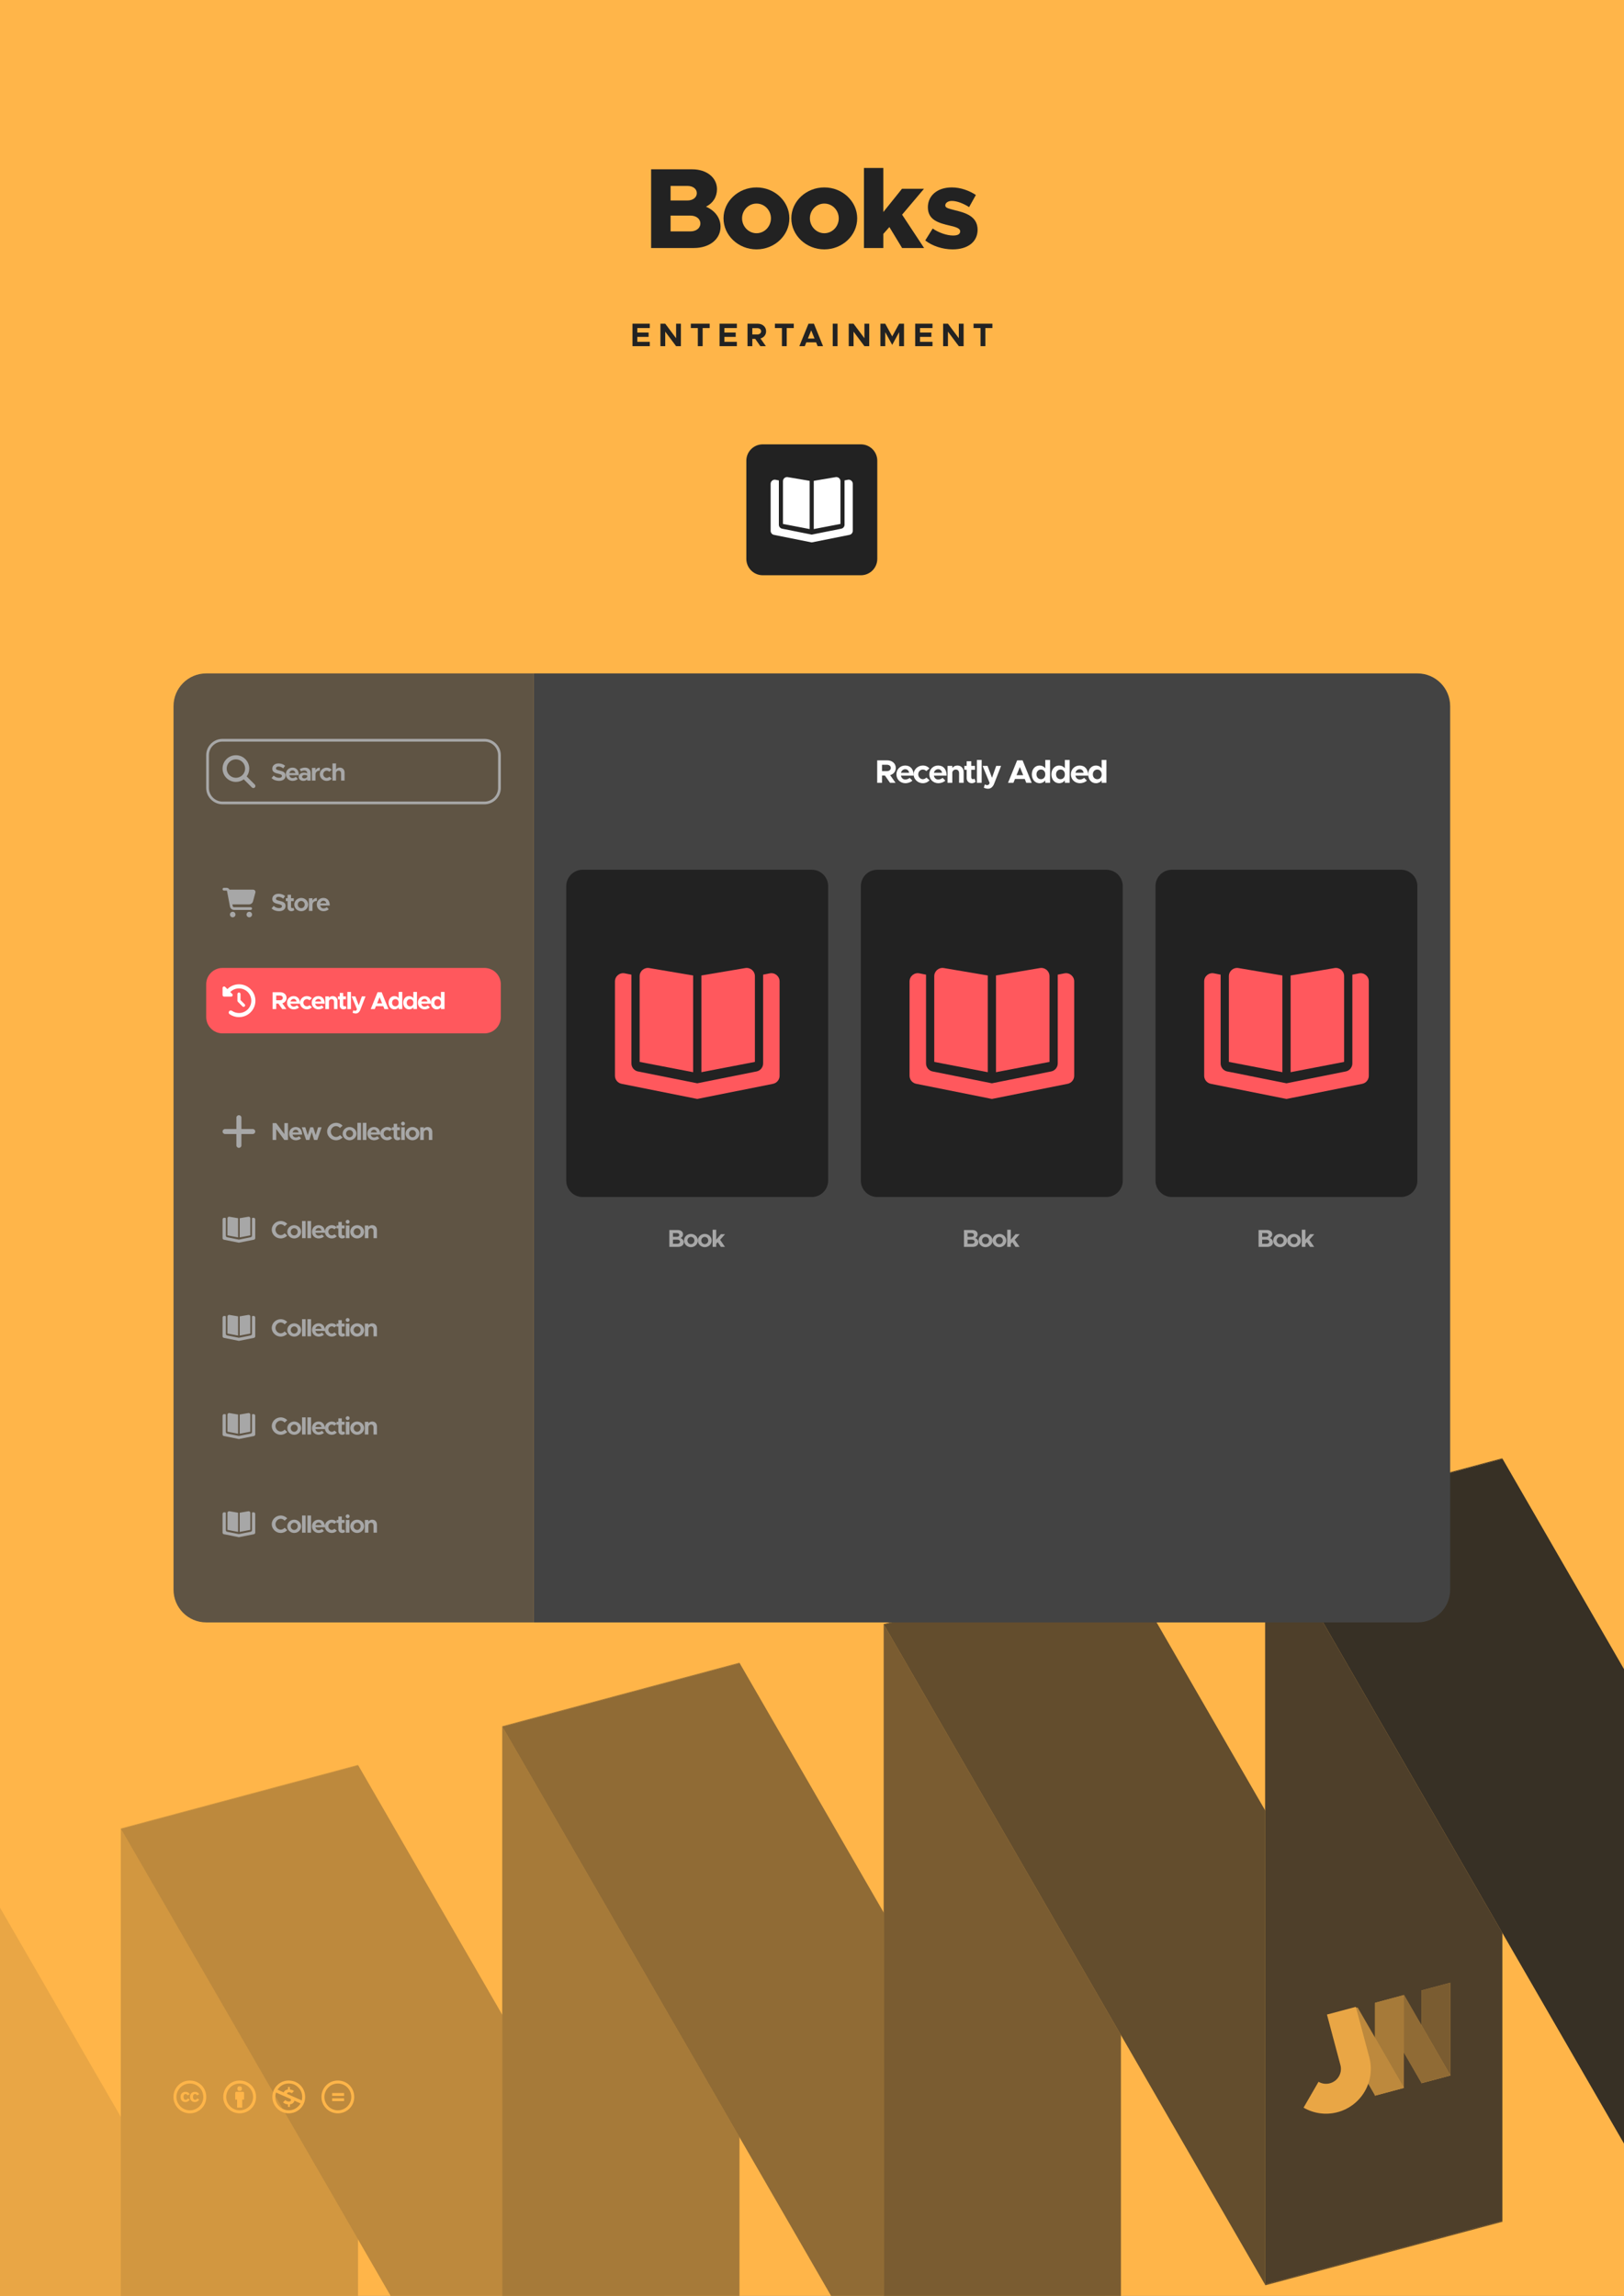<?xml version="1.0" encoding="UTF-8" standalone="no"?>
<!DOCTYPE svg PUBLIC "-//W3C//DTD SVG 1.1//EN" "http://www.w3.org/Graphics/SVG/1.1/DTD/svg11.dtd">
<svg width="100%" height="100%" viewBox="0 0 2481 3508" version="1.1" xmlns="http://www.w3.org/2000/svg" xmlns:xlink="http://www.w3.org/1999/xlink" xml:space="preserve" xmlns:serif="http://www.serif.com/" style="fill-rule:evenodd;clip-rule:evenodd;stroke-linejoin:round;stroke-miterlimit:2;">
    <rect x="0" y="0" width="2481" height="3508" fill="#808080" stroke="none"/>
    <clipPath id="_clip1">
        <rect x="-35.433" y="-35.433" width="2551.18" height="3995.37"/>
    </clipPath>
    <g clip-path="url(#_clip1)">
        <rect x="-35.433" y="-35.433" width="2551.18" height="3578.74" style="fill:rgb(255,181,73);"/>
        <g transform="matrix(-1,-1.22465e-16,1.22465e-16,-1,2480.31,6138.88)">
            <g transform="matrix(1.482,0,0,1.482,-597.834,719.862)">
                <path d="M2100.84,1241.91L1952.22,984.49L1707.66,1050.02L2100.84,1731.04L2100.84,1241.91Z" style="fill:rgb(255,181,73);"/>
            </g>
            <g transform="matrix(1.482,0,0,1.482,-597.834,719.862)">
                <path d="M2100.84,1241.91L1952.22,984.49L1707.66,1050.02L2100.84,1731.04L2100.84,1241.91Z" style="fill:rgb(34,34,34);fill-opacity:0.1;"/>
            </g>
            <g transform="matrix(-5.947,1.594,5.75897e-16,-2.827,7314.43,5219.06)">
                <rect x="843.9" y="1138.67" width="60.945" height="412.2" style="fill:rgb(255,181,73);"/>
            </g>
            <g transform="matrix(-5.947,1.594,5.75897e-16,-2.827,7314.43,5219.06)">
                <rect x="843.9" y="1138.67" width="60.945" height="412.2" style="fill:rgb(34,34,34);fill-opacity:0.2;"/>
            </g>
            <g transform="matrix(-5.947,1.594,-1.414,-2.449,8924.17,4787.73)">
                <rect x="843.9" y="1138.67" width="60.945" height="412.2" style="fill:rgb(255,181,73);"/>
            </g>
            <g transform="matrix(-5.947,1.594,-1.414,-2.449,8924.17,4787.73)">
                <rect x="843.9" y="1138.67" width="60.945" height="412.2" style="fill:rgb(34,34,34);fill-opacity:0.3;"/>
            </g>
            <g transform="matrix(-5.947,1.594,5.75897e-16,-2.827,6731.7,5375.2)">
                <rect x="843.9" y="1138.67" width="60.945" height="412.2" style="fill:rgb(255,181,73);"/>
            </g>
            <g transform="matrix(-5.947,1.594,5.75897e-16,-2.827,6731.7,5375.2)">
                <rect x="843.9" y="1138.67" width="60.945" height="412.2" style="fill:rgb(34,34,34);fill-opacity:0.4;"/>
            </g>
            <g transform="matrix(-5.947,1.594,-1.414,-2.449,8341.44,4943.87)">
                <rect x="843.9" y="1138.67" width="60.945" height="412.2" style="fill:rgb(255,181,73);"/>
            </g>
            <g transform="matrix(-5.947,1.594,-1.414,-2.449,8341.44,4943.87)">
                <rect x="843.9" y="1138.67" width="60.945" height="412.2" style="fill:rgb(34,34,34);fill-opacity:0.5;"/>
            </g>
            <g transform="matrix(-5.947,1.594,5.75897e-16,-2.827,6148.97,5531.34)">
                <rect x="843.9" y="1138.67" width="60.945" height="412.2" style="fill:rgb(255,181,73);"/>
            </g>
            <g transform="matrix(-5.947,1.594,5.75897e-16,-2.827,6148.97,5531.34)">
                <rect x="843.9" y="1138.67" width="60.945" height="412.2" style="fill:rgb(34,34,34);fill-opacity:0.6;"/>
            </g>
            <g transform="matrix(-5.947,1.594,-1.414,-2.449,7758.71,5100.01)">
                <rect x="843.9" y="1138.67" width="60.945" height="412.2" style="fill:rgb(255,181,73);"/>
            </g>
            <g transform="matrix(-5.947,1.594,-1.414,-2.449,7758.71,5100.01)">
                <rect x="843.9" y="1138.67" width="60.945" height="412.2" style="fill:rgb(34,34,34);fill-opacity:0.7;"/>
            </g>
            <g transform="matrix(-5.947,1.594,5.75897e-16,-2.827,5566.24,5687.49)">
                <rect x="843.9" y="1138.67" width="60.945" height="412.2" style="fill:rgb(255,181,73);"/>
            </g>
            <g transform="matrix(-5.947,1.594,5.75897e-16,-2.827,5566.24,5687.49)">
                <rect x="843.9" y="1138.67" width="60.945" height="412.2" style="fill:rgb(34,34,34);fill-opacity:0.8;"/>
            </g>
            <g transform="matrix(1.482,0,0,1.482,-597.834,719.862)">
                <path d="M379.472,1405.91L379.472,1895.04L528.093,2152.46L772.659,2086.93L379.472,1405.91Z" style="fill:rgb(255,181,73);"/>
            </g>
            <g transform="matrix(1.482,0,0,1.482,-597.834,719.862)">
                <path d="M379.472,1405.91L379.472,1895.04L528.093,2152.46L772.659,2086.93L379.472,1405.91Z" style="fill:rgb(34,34,34);fill-opacity:0.9;"/>
            </g>
        </g>
        <g>
            <g transform="matrix(-0.724,0.194,4.24041e-17,-0.344,2826.62,3399.22)">
                <rect x="843.9" y="1138.67" width="60.945" height="412.2" style="fill:rgb(255,181,73);"/>
            </g>
            <g transform="matrix(-0.724,0.194,4.24041e-17,-0.344,2826.62,3399.22)">
                <rect x="843.9" y="1138.67" width="60.945" height="412.2" style="fill:rgb(34,34,34);fill-opacity:0.6;"/>
            </g>
            <g transform="matrix(-0.724,0.194,-0.172,-0.298,3022.69,3346.69)">
                <rect x="843.9" y="1138.67" width="60.945" height="412.2" style="fill:rgb(255,181,73);"/>
            </g>
            <g transform="matrix(-0.724,0.194,-0.172,-0.298,3022.69,3346.69)">
                <rect x="843.9" y="1138.67" width="60.945" height="412.2" style="fill:rgb(34,34,34);fill-opacity:0.5;"/>
            </g>
            <g transform="matrix(-0.724,0.194,4.24041e-17,-0.344,2755.65,3418.24)">
                <rect x="843.9" y="1138.67" width="60.945" height="412.2" style="fill:rgb(255,181,73);"/>
            </g>
            <g transform="matrix(-0.724,0.194,4.24041e-17,-0.344,2755.65,3418.24)">
                <rect x="843.9" y="1138.67" width="60.945" height="412.2" style="fill:rgb(34,34,34);fill-opacity:0.4;"/>
            </g>
            <g transform="matrix(-0.724,0.194,-0.172,-0.298,2951.71,3365.71)">
                <rect x="843.9" y="1138.67" width="60.945" height="412.2" style="fill:rgb(255,181,73);"/>
            </g>
            <g transform="matrix(-0.724,0.194,-0.172,-0.298,2951.71,3365.71)">
                <rect x="843.9" y="1138.67" width="60.945" height="412.2" style="fill:rgb(34,34,34);fill-opacity:0.3;"/>
            </g>
            <g transform="matrix(0.311,-0.083,0.083,0.311,1342.89,2324.73)">
                <path d="M1450.56,3057.6L1450.56,2809.57L1592.3,2809.57L1592.3,3057.6L1592.29,3058.28C1591.91,3175.32 1496.8,3270.2 1379.7,3270.2C1321.03,3270.2 1267.88,3246.38 1229.4,3207.9L1329.6,3107.7C1342.42,3120.53 1360.14,3128.46 1379.7,3128.46C1418.81,3128.46 1450.56,3096.71 1450.56,3057.6Z" style="fill:rgb(255,181,73);"/>
            </g>
            <g transform="matrix(0.311,-0.083,0.083,0.311,1342.89,2324.73)">
                <path d="M1450.56,3057.6L1450.56,2809.57L1592.3,2809.57L1592.3,3057.6L1592.29,3058.28C1591.91,3175.32 1496.8,3270.2 1379.7,3270.2C1321.03,3270.2 1267.88,3246.38 1229.4,3207.9L1329.6,3107.7C1342.42,3120.53 1360.14,3128.46 1379.7,3128.46C1418.81,3128.46 1450.56,3096.71 1450.56,3057.6Z" style="fill:rgb(34,34,34);fill-opacity:0.1;"/>
            </g>
        </g>
        <g transform="matrix(0.101,0,0,0.101,265,3178.13)">
            <path d="M245.83,214.87L212.61,232.15C203.18,212.57 187.37,212.22 185.15,212.22C163.02,212.22 151.93,226.83 151.93,256.06C151.93,279.63 161.14,299.9 185.15,299.9C199.62,299.9 209.8,292.81 215.72,278.64L246.27,294.14C240.1,305.65 220.58,333.12 181.17,333.12C158.57,333.12 107.21,322.8 107.21,256.07C107.21,197.38 150.21,179.01 179.84,179.01C210.56,179 232.54,190.96 245.83,214.87ZM388.88,214.87L356.1,232.15C346.6,212.38 330.38,212.22 328.2,212.22C306.06,212.22 294.98,226.83 294.98,256.06C294.98,279.61 304.21,299.9 328.2,299.9C342.65,299.9 352.85,292.81 358.74,278.64L389.74,294.14C387.64,297.89 368.35,333.12 324.65,333.12C301.96,333.12 250.69,323.25 250.69,256.07C250.69,197.4 293.66,179.01 323.32,179.01C354.03,179 375.9,190.96 388.88,214.87ZM247.56,8.05C104.74,8.05 0,123.11 0,256.05C0,394.54 113.6,504.05 247.56,504.05C377.49,504.05 496,403.18 496,256.05C496,118.18 389.38,8.05 247.56,8.05ZM248.43,458.86C135.89,458.86 44.73,365.82 44.73,256.05C44.73,150.63 130.16,52.78 248.45,52.78C360.98,52.78 451.27,142.24 451.27,256.04C451.26,377.73 351.59,458.86 248.43,458.86Z" style="fill:rgb(255,181,73);fill-rule:nonzero;"/>
        </g>
        <g transform="matrix(0.101,0,0,0.101,341.065,3178.13)">
            <path d="M314.9,194.4L314.9,295.8L286.6,295.8L286.6,416.3L209.5,416.3L209.5,295.9L181.2,295.9L181.2,194.4C181.2,190 182.8,186.2 185.8,183.1C188.9,180 192.7,178.4 197.1,178.4L299,178.4C303.1,178.4 306.8,180 310.1,183.1C313.2,186.3 314.9,190 314.9,194.4ZM213.4,130.7C213.4,107.4 224.9,95.7 247.9,95.7C270.9,95.7 282.4,107.4 282.4,130.7C282.4,153.7 270.9,165.2 247.9,165.2C224.9,165.2 213.4,153.7 213.4,130.7ZM247.6,8C389.4,8 496,118.1 496,256C496,403.1 377.5,504 247.6,504C113.6,504 0,394.5 0,256C0,123.1 104.7,8 247.6,8ZM248.4,52.7C130.2,52.7 44.7,150.6 44.7,256C44.7,365.8 135.9,458.8 248.4,458.8C351.6,458.8 451.2,377.7 451.2,256C451.3,142.2 361,52.7 248.4,52.7Z" style="fill:rgb(255,181,73);fill-rule:nonzero;"/>
        </g>
        <g transform="matrix(0.101,0,0,0.101,416.065,3178.13)">
            <path d="M247.6,8C387.4,8 496,115.9 496,256C496,403.2 377.5,504 247.6,504C113.1,504 0,393.2 0,256C0,123.1 104.7,8 247.6,8ZM55.8,189.1C48.4,209.5 44.7,231.8 44.7,256C44.7,366.9 136.8,458.4 248.4,458.4C370.8,458.4 425.6,356.6 426.9,354.3L333.5,312.7C325.8,349.8 292.3,365.7 265.3,368.1L265.3,406.2L236.5,406.2L236.5,368C209,367.7 183.9,357.8 161.2,338.3L195.3,303.8C227,333.2 281.7,335.6 281.7,301.6C281.7,295.4 279.5,290.4 275.1,286.5C260.9,280.5 273.3,286.4 55.8,189.1ZM248.4,52.3C210,52.3 136,61 77.9,145.3L172.7,187.8C182.7,156.5 213.1,144.9 236.5,143.5L236.5,105.4L265.3,105.4L265.3,143.5C288,144.7 308.7,152.4 327.3,166.5L295,199.7C252.3,169.8 211.5,191.7 225,210.8C278.4,234.9 268.8,230.6 318,252.4L445.1,309.1C449.2,291.7 451.3,274 451.3,256C451.3,199 431.5,151 392,112.1C352.7,72.2 304.8,52.3 248.4,52.3Z" style="fill:rgb(255,181,73);fill-rule:nonzero;"/>
        </g>
        <g transform="matrix(0.101,0,0,0.101,491.065,3178.13)">
            <path d="M247.6,8C389.4,8 496,118.1 496,256C496,403.1 377.5,504 247.6,504C113.6,504 0,394.5 0,256C0,123.1 104.7,8 247.6,8ZM248.4,52.7C130.2,52.7 44.7,150.6 44.7,256C44.7,365.8 135.9,458.8 248.4,458.8C351.6,458.8 451.2,377.7 451.2,256C451.3,142.2 361,52.7 248.4,52.7ZM342.4,197L342.4,239.5L162.1,239.5L162.1,197L342.4,197ZM342.4,276.8L342.4,319.3L162.1,319.3L162.1,276.8L342.4,276.8Z" style="fill:rgb(255,181,73);fill-rule:nonzero;"/>
        </g>
    </g>
    <g transform="matrix(-0.282,-3.45407e-17,1.22465e-16,-1,889.821,2757.87)">
        <path d="M2215.32,328.937C2215.32,301.342 2135.88,278.938 2038.04,278.938L265,278.938L265,1728.94L2038.04,1728.94C2135.88,1728.94 2215.32,1706.53 2215.32,1678.94L2215.32,328.937Z" style="fill:rgb(67,67,67);fill-opacity:0.85;"/>
    </g>
    <g transform="matrix(0.718,0,0,1,624.821,750)">
        <path d="M2215.32,328.937C2215.32,301.342 2184.11,278.938 2145.67,278.938L265,278.938L265,1728.94L2145.67,1728.94C2184.11,1728.94 2215.32,1706.53 2215.32,1678.94L2215.32,328.937Z" style="fill:rgb(67,67,67);"/>
    </g>
    <g transform="matrix(1,0,0,5,550.079,-815.749)">
        <path d="M715.079,433.938C715.079,431.178 703.877,428.938 690.079,428.938L340,428.938C326.202,428.938 315,431.178 315,433.938L315,523.937C315,526.697 326.202,528.938 340,528.938L690.079,528.938C703.877,528.938 715.079,526.697 715.079,523.937L715.079,433.938Z" style="fill:rgb(34,34,34);"/>
    </g>
    <g transform="matrix(1,0,0,5,1000.16,-815.749)">
        <path d="M715.079,433.938C715.079,431.178 703.877,428.938 690.079,428.938L340,428.938C326.202,428.938 315,431.178 315,433.938L315,523.937C315,526.697 326.202,528.938 340,528.938L690.079,528.938C703.877,528.938 715.079,526.697 715.079,523.937L715.079,433.938Z" style="fill:rgb(34,34,34);"/>
    </g>
    <g transform="matrix(1,0,0,5,1450.24,-815.749)">
        <path d="M715.079,433.938C715.079,431.178 703.877,428.938 690.079,428.938L340,428.938C326.202,428.938 315,431.178 315,433.938L315,523.937C315,526.697 326.202,528.938 340,528.938L690.079,528.938C703.877,528.938 715.079,526.697 715.079,523.937L715.079,433.938Z" style="fill:rgb(34,34,34);"/>
    </g>
    <g transform="matrix(1.125,0,0,1,-39.367,1050)">
        <path d="M715.079,453.938C715.079,440.14 705.121,428.938 692.856,428.938L337.223,428.938C324.958,428.938 315,440.14 315,453.938L315,503.938C315,517.735 324.958,528.938 337.223,528.938L692.856,528.938C705.121,528.938 715.079,517.735 715.079,503.938L715.079,453.938Z" style="fill:rgb(255,88,93);"/>
    </g>
    <g transform="matrix(1,0,0,1,-13.938,-48.616)">
        <g transform="matrix(175,0,0,175,996.757,427.554)">
            <path d="M0.068,-0L0.441,-0C0.577,-0 0.674,-0.076 0.674,-0.186C0.674,-0.261 0.627,-0.326 0.547,-0.361C0.608,-0.391 0.643,-0.446 0.643,-0.514C0.643,-0.614 0.554,-0.687 0.427,-0.687L0.068,-0.687L0.068,-0ZM0.238,-0.415L0.238,-0.542L0.386,-0.542C0.433,-0.542 0.467,-0.516 0.467,-0.479C0.467,-0.442 0.433,-0.415 0.386,-0.415L0.238,-0.415ZM0.238,-0.145L0.238,-0.283L0.411,-0.283C0.462,-0.283 0.498,-0.254 0.498,-0.214C0.498,-0.174 0.462,-0.145 0.411,-0.145L0.238,-0.145Z" style="fill:rgb(34,34,34);fill-rule:nonzero;"/>
        </g>
        <g transform="matrix(175,0,0,175,1115.58,427.554)">
            <path d="M0.309,0.012C0.467,0.012 0.596,-0.11 0.596,-0.259C0.596,-0.408 0.467,-0.529 0.309,-0.529C0.151,-0.529 0.021,-0.408 0.021,-0.259C0.021,-0.11 0.151,0.012 0.309,0.012ZM0.309,-0.129C0.24,-0.129 0.183,-0.188 0.183,-0.259C0.183,-0.33 0.24,-0.388 0.309,-0.388C0.379,-0.388 0.435,-0.33 0.435,-0.259C0.435,-0.188 0.379,-0.129 0.309,-0.129Z" style="fill:rgb(34,34,34);fill-rule:nonzero;"/>
        </g>
        <g transform="matrix(175,0,0,175,1219.18,427.554)">
            <path d="M0.309,0.012C0.467,0.012 0.596,-0.11 0.596,-0.259C0.596,-0.408 0.467,-0.529 0.309,-0.529C0.151,-0.529 0.021,-0.408 0.021,-0.259C0.021,-0.11 0.151,0.012 0.309,0.012ZM0.309,-0.129C0.24,-0.129 0.183,-0.188 0.183,-0.259C0.183,-0.33 0.24,-0.388 0.309,-0.388C0.379,-0.388 0.435,-0.33 0.435,-0.259C0.435,-0.188 0.379,-0.129 0.309,-0.129Z" style="fill:rgb(34,34,34);fill-rule:nonzero;"/>
        </g>
        <g transform="matrix(175,0,0,175,1322.78,427.554)">
            <path d="M0.063,-0L0.232,-0L0.232,-0.123L0.285,-0.183L0.396,-0L0.588,-0L0.396,-0.291L0.587,-0.517L0.395,-0.517L0.232,-0.314L0.232,-0.699L0.063,-0.699L0.063,-0Z" style="fill:rgb(34,34,34);fill-rule:nonzero;"/>
        </g>
        <g transform="matrix(175,0,0,175,1424.11,427.554)">
            <path d="M0.258,0.012C0.392,0.012 0.476,-0.055 0.476,-0.159C0.476,-0.276 0.372,-0.307 0.281,-0.329C0.22,-0.345 0.194,-0.35 0.194,-0.372C0.194,-0.394 0.218,-0.411 0.251,-0.411C0.299,-0.411 0.357,-0.386 0.402,-0.357L0.461,-0.463C0.403,-0.501 0.328,-0.529 0.251,-0.529C0.122,-0.529 0.042,-0.455 0.042,-0.356C0.042,-0.244 0.136,-0.218 0.236,-0.195C0.288,-0.183 0.324,-0.171 0.324,-0.146C0.324,-0.122 0.305,-0.109 0.262,-0.109C0.207,-0.109 0.136,-0.134 0.084,-0.17L0.019,-0.066C0.081,-0.017 0.172,0.012 0.258,0.012Z" style="fill:rgb(34,34,34);fill-rule:nonzero;"/>
        </g>
    </g>
    <g transform="matrix(1,0,0,1,291.614,201.384)">
        <g transform="matrix(50,0,0,50,671.068,327.554)">
            <path d="M0.6,-0.554L0.6,-0.687L0.071,-0.687L0.071,-0L0.6,-0L0.6,-0.133L0.219,-0.133L0.219,-0.284L0.564,-0.284L0.564,-0.417L0.219,-0.417L0.219,-0.554L0.6,-0.554Z" style="fill:rgb(34,34,34);fill-rule:nonzero;"/>
        </g>
        <g transform="matrix(50,0,0,50,713.768,327.554)">
            <path d="M0.071,-0L0.218,-0L0.218,-0.444L0.55,-0L0.697,-0L0.697,-0.687L0.55,-0.687L0.55,-0.243L0.218,-0.687L0.071,-0.687L0.071,-0Z" style="fill:rgb(34,34,34);fill-rule:nonzero;"/>
        </g>
        <g transform="matrix(50,0,0,50,762.168,327.554)">
            <path d="M0.246,-0L0.393,-0L0.393,-0.554L0.608,-0.554L0.608,-0.687L0.032,-0.687L0.032,-0.554L0.246,-0.554L0.246,-0Z" style="fill:rgb(34,34,34);fill-rule:nonzero;"/>
        </g>
        <g transform="matrix(50,0,0,50,804.118,327.554)">
            <path d="M0.6,-0.554L0.6,-0.687L0.071,-0.687L0.071,-0L0.6,-0L0.6,-0.133L0.219,-0.133L0.219,-0.284L0.564,-0.284L0.564,-0.417L0.219,-0.417L0.219,-0.554L0.6,-0.554Z" style="fill:rgb(34,34,34);fill-rule:nonzero;"/>
        </g>
        <g transform="matrix(50,0,0,50,846.818,327.554)">
            <path d="M0.639,-0.455C0.639,-0.591 0.529,-0.687 0.38,-0.687L0.071,-0.687L0.071,-0L0.218,-0L0.218,-0.223L0.307,-0.223L0.464,-0L0.632,-0L0.467,-0.235C0.57,-0.265 0.639,-0.347 0.639,-0.455ZM0.218,-0.552L0.365,-0.552C0.437,-0.552 0.487,-0.514 0.487,-0.455C0.487,-0.396 0.437,-0.358 0.365,-0.358L0.218,-0.358L0.218,-0.552Z" style="fill:rgb(34,34,34);fill-rule:nonzero;"/>
        </g>
        <g transform="matrix(50,0,0,50,890.618,327.554)">
            <path d="M0.246,-0L0.393,-0L0.393,-0.554L0.608,-0.554L0.608,-0.687L0.032,-0.687L0.032,-0.554L0.246,-0.554L0.246,-0Z" style="fill:rgb(34,34,34);fill-rule:nonzero;"/>
        </g>
        <g transform="matrix(50,0,0,50,928.318,327.554)">
            <path d="M0.584,-0L0.749,-0L0.47,-0.687L0.304,-0.687L0.025,-0L0.19,-0L0.238,-0.118L0.536,-0.118L0.584,-0ZM0.285,-0.233L0.387,-0.483L0.489,-0.233L0.285,-0.233Z" style="fill:rgb(34,34,34);fill-rule:nonzero;"/>
        </g>
        <g transform="matrix(50,0,0,50,977.018,327.554)">
            <rect x="0.071" y="-0.687" width="0.147" height="0.687" style="fill:rgb(34,34,34);fill-rule:nonzero;"/>
        </g>
        <g transform="matrix(50,0,0,50,1001.47,327.554)">
            <path d="M0.071,-0L0.218,-0L0.218,-0.444L0.55,-0L0.697,-0L0.697,-0.687L0.55,-0.687L0.55,-0.243L0.218,-0.687L0.071,-0.687L0.071,-0Z" style="fill:rgb(34,34,34);fill-rule:nonzero;"/>
        </g>
        <g transform="matrix(50,0,0,50,1049.87,327.554)">
            <path d="M0.071,-0L0.218,-0L0.218,-0.428L0.431,-0.04L0.643,-0.428L0.643,-0L0.791,-0L0.791,-0.687L0.643,-0.687L0.431,-0.299L0.218,-0.687L0.071,-0.687L0.071,-0Z" style="fill:rgb(34,34,34);fill-rule:nonzero;"/>
        </g>
        <g transform="matrix(50,0,0,50,1102.97,327.554)">
            <path d="M0.6,-0.554L0.6,-0.687L0.071,-0.687L0.071,-0L0.6,-0L0.6,-0.133L0.219,-0.133L0.219,-0.284L0.564,-0.284L0.564,-0.417L0.219,-0.417L0.219,-0.554L0.6,-0.554Z" style="fill:rgb(34,34,34);fill-rule:nonzero;"/>
        </g>
        <g transform="matrix(50,0,0,50,1145.67,327.554)">
            <path d="M0.071,-0L0.218,-0L0.218,-0.444L0.55,-0L0.697,-0L0.697,-0.687L0.55,-0.687L0.55,-0.243L0.218,-0.687L0.071,-0.687L0.071,-0Z" style="fill:rgb(34,34,34);fill-rule:nonzero;"/>
        </g>
        <g transform="matrix(50,0,0,50,1194.07,327.554)">
            <path d="M0.246,-0L0.393,-0L0.393,-0.554L0.608,-0.554L0.608,-0.687L0.032,-0.687L0.032,-0.554L0.246,-0.554L0.246,-0Z" style="fill:rgb(34,34,34);fill-rule:nonzero;"/>
        </g>
    </g>
    <g transform="matrix(0.5,0,0,2,982.689,-178.937)">
        <path d="M715.079,441.438C715.079,434.539 692.67,428.938 665.069,428.938L365.01,428.938C337.409,428.938 315,434.539 315,441.438L315,516.437C315,523.336 337.409,528.938 365.01,528.938L665.069,528.938C692.67,528.938 715.079,523.336 715.079,516.437L715.079,441.438Z" style="fill:rgb(34,34,34);"/>
    </g>
    <g transform="matrix(0.196,0,0,0.196,1177.33,728.418)">
        <path d="M304,32L304,408L96,368L96,34.7C96,14.9 113.8,-0.2 133.3,3.1L304,32ZM89.7,405.1L320,451.2L550.3,405.1C565.3,402.1 576,389 576,373.7L576,28.8L601.7,23.7C621.5,19.7 640,34.8 640,55L640,421.8C640,437.1 629.2,450.2 614.3,453.2L320,512L25.7,453.1C10.8,450.2 0,437 0,421.8L0,55C0,34.8 18.5,19.7 38.3,23.7L64,28.8L64,373.8C64,389.1 74.8,402.2 89.7,405.2L89.7,405.1ZM336,408L336,32L506.7,3.1C526.2,-0.2 544,14.9 544,34.7L544,368L336,408Z" style="fill:white;fill-rule:nonzero;"/>
    </g>
    <g transform="matrix(1,0,0,1,242.515,1364.33)">
        <g transform="matrix(37.5,0,0,37.5,171.295,177.484)">
            <path d="M0.639,-0.455C0.639,-0.591 0.529,-0.687 0.38,-0.687L0.071,-0.687L0.071,-0L0.218,-0L0.218,-0.223L0.307,-0.223L0.464,-0L0.632,-0L0.467,-0.235C0.57,-0.265 0.639,-0.347 0.639,-0.455ZM0.218,-0.552L0.365,-0.552C0.437,-0.552 0.487,-0.514 0.487,-0.455C0.487,-0.396 0.437,-0.358 0.365,-0.358L0.218,-0.358L0.218,-0.552Z" style="fill:white;fill-rule:nonzero;"/>
        </g>
        <g transform="matrix(37.5,0,0,37.5,194.995,177.484)">
            <path d="M0.298,-0.101C0.227,-0.101 0.178,-0.15 0.165,-0.22L0.555,-0.22C0.555,-0.412 0.457,-0.529 0.295,-0.529C0.144,-0.529 0.026,-0.416 0.026,-0.26C0.026,-0.101 0.149,0.012 0.303,0.012C0.379,0.012 0.468,-0.02 0.514,-0.068L0.432,-0.152C0.399,-0.122 0.345,-0.101 0.298,-0.101ZM0.296,-0.416C0.362,-0.416 0.403,-0.371 0.415,-0.307L0.166,-0.307C0.182,-0.373 0.231,-0.416 0.296,-0.416Z" style="fill:white;fill-rule:nonzero;"/>
        </g>
        <g transform="matrix(37.5,0,0,37.5,214.72,177.484)">
            <path d="M0.306,0.012C0.392,0.012 0.463,-0.023 0.513,-0.079L0.416,-0.161C0.39,-0.131 0.348,-0.111 0.307,-0.111C0.231,-0.111 0.167,-0.179 0.167,-0.26C0.167,-0.339 0.231,-0.406 0.307,-0.406C0.347,-0.406 0.388,-0.387 0.413,-0.358L0.51,-0.441C0.461,-0.495 0.391,-0.529 0.308,-0.529C0.154,-0.529 0.025,-0.406 0.025,-0.259C0.025,-0.112 0.154,0.012 0.306,0.012Z" style="fill:white;fill-rule:nonzero;"/>
        </g>
        <g transform="matrix(37.5,0,0,37.5,232.72,177.484)">
            <path d="M0.298,-0.101C0.227,-0.101 0.178,-0.15 0.165,-0.22L0.555,-0.22C0.555,-0.412 0.457,-0.529 0.295,-0.529C0.144,-0.529 0.026,-0.416 0.026,-0.26C0.026,-0.101 0.149,0.012 0.303,0.012C0.379,0.012 0.468,-0.02 0.514,-0.068L0.432,-0.152C0.399,-0.122 0.345,-0.101 0.298,-0.101ZM0.296,-0.416C0.362,-0.416 0.403,-0.371 0.415,-0.307L0.166,-0.307C0.182,-0.373 0.231,-0.416 0.296,-0.416Z" style="fill:white;fill-rule:nonzero;"/>
        </g>
        <g transform="matrix(37.5,0,0,37.5,252.445,177.484)">
            <path d="M0.358,-0.529C0.291,-0.529 0.233,-0.499 0.202,-0.453L0.202,-0.517L0.056,-0.517L0.056,-0L0.202,-0L0.202,-0.306C0.202,-0.362 0.25,-0.406 0.311,-0.406C0.369,-0.406 0.409,-0.362 0.409,-0.298L0.409,-0L0.549,-0L0.549,-0.329C0.549,-0.447 0.47,-0.529 0.358,-0.529Z" style="fill:white;fill-rule:nonzero;"/>
        </g>
        <g transform="matrix(37.5,0,0,37.5,272.92,177.484)">
            <path d="M0.334,-0.128C0.324,-0.118 0.305,-0.111 0.285,-0.111C0.257,-0.111 0.236,-0.135 0.236,-0.169L0.236,-0.399L0.348,-0.399L0.348,-0.517L0.236,-0.517L0.236,-0.659L0.095,-0.659L0.095,-0.517L0.024,-0.517L0.024,-0.399L0.095,-0.399L0.095,-0.146C0.095,-0.053 0.159,0.012 0.251,0.012C0.292,0.012 0.339,-0.006 0.369,-0.033L0.334,-0.128Z" style="fill:white;fill-rule:nonzero;"/>
        </g>
        <g transform="matrix(37.5,0,0,37.5,285.857,177.484)">
            <rect x="0.062" y="-0.699" width="0.146" height="0.699" style="fill:white;fill-rule:nonzero;"/>
        </g>
        <g transform="matrix(37.5,0,0,37.5,294.107,177.484)">
            <path d="M0.183,0.18C0.265,0.18 0.33,0.127 0.37,0.026L0.581,-0.517L0.432,-0.517L0.304,-0.154L0.168,-0.517L0.017,-0.517L0.232,0.005L0.218,0.035C0.204,0.059 0.18,0.071 0.153,0.071C0.136,0.071 0.109,0.062 0.085,0.048L0.054,0.148C0.089,0.167 0.14,0.18 0.183,0.18Z" style="fill:white;fill-rule:nonzero;"/>
        </g>
        <g transform="matrix(37.5,0,0,37.5,322.907,177.484)">
            <path d="M0.584,-0L0.749,-0L0.47,-0.687L0.304,-0.687L0.025,-0L0.19,-0L0.238,-0.118L0.536,-0.118L0.584,-0ZM0.285,-0.233L0.387,-0.483L0.489,-0.233L0.285,-0.233Z" style="fill:white;fill-rule:nonzero;"/>
        </g>
        <g transform="matrix(37.5,0,0,37.5,350.057,177.484)">
            <path d="M0.44,-0.699L0.44,-0.444C0.399,-0.497 0.338,-0.529 0.266,-0.529C0.128,-0.529 0.029,-0.417 0.029,-0.259C0.029,-0.1 0.128,0.012 0.266,0.012C0.338,0.012 0.399,-0.02 0.44,-0.073L0.44,-0L0.586,-0L0.586,-0.699L0.44,-0.699ZM0.308,-0.111C0.228,-0.111 0.171,-0.172 0.171,-0.259C0.171,-0.345 0.228,-0.406 0.308,-0.406C0.386,-0.406 0.44,-0.345 0.44,-0.259C0.44,-0.172 0.386,-0.111 0.308,-0.111Z" style="fill:white;fill-rule:nonzero;"/>
        </g>
        <g transform="matrix(37.5,0,0,37.5,372.482,177.484)">
            <path d="M0.44,-0.699L0.44,-0.444C0.399,-0.497 0.338,-0.529 0.266,-0.529C0.128,-0.529 0.029,-0.417 0.029,-0.259C0.029,-0.1 0.128,0.012 0.266,0.012C0.338,0.012 0.399,-0.02 0.44,-0.073L0.44,-0L0.586,-0L0.586,-0.699L0.44,-0.699ZM0.308,-0.111C0.228,-0.111 0.171,-0.172 0.171,-0.259C0.171,-0.345 0.228,-0.406 0.308,-0.406C0.386,-0.406 0.44,-0.345 0.44,-0.259C0.44,-0.172 0.386,-0.111 0.308,-0.111Z" style="fill:white;fill-rule:nonzero;"/>
        </g>
        <g transform="matrix(37.5,0,0,37.5,394.907,177.484)">
            <path d="M0.298,-0.101C0.227,-0.101 0.178,-0.15 0.165,-0.22L0.555,-0.22C0.555,-0.412 0.457,-0.529 0.295,-0.529C0.144,-0.529 0.026,-0.416 0.026,-0.26C0.026,-0.101 0.149,0.012 0.303,0.012C0.379,0.012 0.468,-0.02 0.514,-0.068L0.432,-0.152C0.399,-0.122 0.345,-0.101 0.298,-0.101ZM0.296,-0.416C0.362,-0.416 0.403,-0.371 0.415,-0.307L0.166,-0.307C0.182,-0.373 0.231,-0.416 0.296,-0.416Z" style="fill:white;fill-rule:nonzero;"/>
        </g>
        <g transform="matrix(37.5,0,0,37.5,414.632,177.484)">
            <path d="M0.44,-0.699L0.44,-0.444C0.399,-0.497 0.338,-0.529 0.266,-0.529C0.128,-0.529 0.029,-0.417 0.029,-0.259C0.029,-0.1 0.128,0.012 0.266,0.012C0.338,0.012 0.399,-0.02 0.44,-0.073L0.44,-0L0.586,-0L0.586,-0.699L0.44,-0.699ZM0.308,-0.111C0.228,-0.111 0.171,-0.172 0.171,-0.259C0.171,-0.345 0.228,-0.406 0.308,-0.406C0.386,-0.406 0.44,-0.345 0.44,-0.259C0.44,-0.172 0.386,-0.111 0.308,-0.111Z" style="fill:white;fill-rule:nonzero;"/>
        </g>
    </g>
    <g transform="matrix(1,0,0,1,242.515,1214.33)">
        <g transform="matrix(37.5,0,0,37.5,171.295,177.484)">
            <path d="M0.333,0.012C0.501,0.012 0.6,-0.075 0.6,-0.206C0.6,-0.333 0.502,-0.377 0.354,-0.41C0.248,-0.434 0.207,-0.45 0.207,-0.5C0.207,-0.541 0.245,-0.574 0.308,-0.574C0.374,-0.574 0.443,-0.547 0.504,-0.498L0.581,-0.604C0.511,-0.664 0.424,-0.699 0.312,-0.699C0.162,-0.699 0.058,-0.612 0.058,-0.485C0.058,-0.352 0.161,-0.311 0.306,-0.278C0.411,-0.254 0.451,-0.239 0.451,-0.19C0.451,-0.147 0.413,-0.113 0.339,-0.113C0.252,-0.113 0.178,-0.147 0.113,-0.203L0.028,-0.102C0.108,-0.028 0.214,0.012 0.333,0.012Z" style="fill:rgb(167,167,167);fill-rule:nonzero;"/>
        </g>
        <g transform="matrix(37.5,0,0,37.5,193.232,177.484)">
            <path d="M0.334,-0.128C0.324,-0.118 0.305,-0.111 0.285,-0.111C0.257,-0.111 0.236,-0.135 0.236,-0.169L0.236,-0.399L0.348,-0.399L0.348,-0.517L0.236,-0.517L0.236,-0.659L0.095,-0.659L0.095,-0.517L0.024,-0.517L0.024,-0.399L0.095,-0.399L0.095,-0.146C0.095,-0.053 0.159,0.012 0.251,0.012C0.292,0.012 0.339,-0.006 0.369,-0.033L0.334,-0.128Z" style="fill:rgb(167,167,167);fill-rule:nonzero;"/>
        </g>
        <g transform="matrix(37.5,0,0,37.5,206.17,177.484)">
            <path d="M0.307,0.012C0.462,0.012 0.589,-0.11 0.589,-0.259C0.589,-0.408 0.462,-0.529 0.307,-0.529C0.152,-0.529 0.025,-0.408 0.025,-0.259C0.025,-0.11 0.152,0.012 0.307,0.012ZM0.307,-0.111C0.229,-0.111 0.165,-0.178 0.165,-0.259C0.165,-0.34 0.229,-0.406 0.307,-0.406C0.385,-0.406 0.449,-0.34 0.449,-0.259C0.449,-0.178 0.385,-0.111 0.307,-0.111Z" style="fill:rgb(167,167,167);fill-rule:nonzero;"/>
        </g>
        <g transform="matrix(37.5,0,0,37.5,227.32,177.484)">
            <path d="M0.202,-0.42L0.202,-0.517L0.056,-0.517L0.056,-0L0.202,-0L0.202,-0.247C0.202,-0.344 0.271,-0.406 0.379,-0.406L0.379,-0.529C0.3,-0.529 0.236,-0.487 0.202,-0.42Z" style="fill:rgb(167,167,167);fill-rule:nonzero;"/>
        </g>
        <g transform="matrix(37.5,0,0,37.5,240.482,177.484)">
            <path d="M0.298,-0.101C0.227,-0.101 0.178,-0.15 0.165,-0.22L0.555,-0.22C0.555,-0.412 0.457,-0.529 0.295,-0.529C0.144,-0.529 0.026,-0.416 0.026,-0.26C0.026,-0.101 0.149,0.012 0.303,0.012C0.379,0.012 0.468,-0.02 0.514,-0.068L0.432,-0.152C0.399,-0.122 0.345,-0.101 0.298,-0.101ZM0.296,-0.416C0.362,-0.416 0.403,-0.371 0.415,-0.307L0.166,-0.307C0.182,-0.373 0.231,-0.416 0.296,-0.416Z" style="fill:rgb(167,167,167);fill-rule:nonzero;"/>
        </g>
    </g>
    <g transform="matrix(1,0,0,1,242.515,1564.33)">
        <g transform="matrix(37.5,0,0,37.5,171.295,177.484)">
            <path d="M0.071,-0L0.218,-0L0.218,-0.444L0.55,-0L0.697,-0L0.697,-0.687L0.55,-0.687L0.55,-0.243L0.218,-0.687L0.071,-0.687L0.071,-0Z" style="fill:rgb(167,167,167);fill-rule:nonzero;"/>
        </g>
        <g transform="matrix(37.5,0,0,37.5,198.22,177.484)">
            <path d="M0.298,-0.101C0.227,-0.101 0.178,-0.15 0.165,-0.22L0.555,-0.22C0.555,-0.412 0.457,-0.529 0.295,-0.529C0.144,-0.529 0.026,-0.416 0.026,-0.26C0.026,-0.101 0.149,0.012 0.303,0.012C0.379,0.012 0.468,-0.02 0.514,-0.068L0.432,-0.152C0.399,-0.122 0.345,-0.101 0.298,-0.101ZM0.296,-0.416C0.362,-0.416 0.403,-0.371 0.415,-0.307L0.166,-0.307C0.182,-0.373 0.231,-0.416 0.296,-0.416Z" style="fill:rgb(167,167,167);fill-rule:nonzero;"/>
        </g>
        <g transform="matrix(37.5,0,0,37.5,217.945,177.484)">
            <path d="M0.192,-0L0.323,-0L0.42,-0.325L0.517,-0L0.648,-0L0.823,-0.517L0.68,-0.517L0.583,-0.195L0.48,-0.517L0.359,-0.517L0.257,-0.195L0.159,-0.517L0.016,-0.517L0.192,-0Z" style="fill:rgb(167,167,167);fill-rule:nonzero;"/>
        </g>
        <g transform="matrix(37.5,0,0,37.5,255.857,177.484)">
            <path d="M0.401,0.012C0.505,0.012 0.6,-0.033 0.667,-0.103L0.561,-0.199C0.521,-0.153 0.464,-0.122 0.401,-0.122C0.286,-0.122 0.188,-0.224 0.188,-0.344C0.188,-0.463 0.286,-0.565 0.401,-0.565C0.464,-0.565 0.521,-0.534 0.56,-0.488L0.667,-0.584C0.6,-0.655 0.505,-0.699 0.401,-0.699C0.203,-0.699 0.036,-0.537 0.036,-0.344C0.036,-0.151 0.203,0.012 0.401,0.012Z" style="fill:rgb(167,167,167);fill-rule:nonzero;"/>
        </g>
        <g transform="matrix(37.5,0,0,37.5,280.007,177.484)">
            <path d="M0.307,0.012C0.462,0.012 0.589,-0.11 0.589,-0.259C0.589,-0.408 0.462,-0.529 0.307,-0.529C0.152,-0.529 0.025,-0.408 0.025,-0.259C0.025,-0.11 0.152,0.012 0.307,0.012ZM0.307,-0.111C0.229,-0.111 0.165,-0.178 0.165,-0.259C0.165,-0.34 0.229,-0.406 0.307,-0.406C0.385,-0.406 0.449,-0.34 0.449,-0.259C0.449,-0.178 0.385,-0.111 0.307,-0.111Z" style="fill:rgb(167,167,167);fill-rule:nonzero;"/>
        </g>
        <g transform="matrix(37.5,0,0,37.5,301.157,177.484)">
            <rect x="0.062" y="-0.699" width="0.146" height="0.699" style="fill:rgb(167,167,167);fill-rule:nonzero;"/>
        </g>
        <g transform="matrix(37.5,0,0,37.5,309.407,177.484)">
            <rect x="0.062" y="-0.699" width="0.146" height="0.699" style="fill:rgb(167,167,167);fill-rule:nonzero;"/>
        </g>
        <g transform="matrix(37.5,0,0,37.5,317.657,177.484)">
            <path d="M0.298,-0.101C0.227,-0.101 0.178,-0.15 0.165,-0.22L0.555,-0.22C0.555,-0.412 0.457,-0.529 0.295,-0.529C0.144,-0.529 0.026,-0.416 0.026,-0.26C0.026,-0.101 0.149,0.012 0.303,0.012C0.379,0.012 0.468,-0.02 0.514,-0.068L0.432,-0.152C0.399,-0.122 0.345,-0.101 0.298,-0.101ZM0.296,-0.416C0.362,-0.416 0.403,-0.371 0.415,-0.307L0.166,-0.307C0.182,-0.373 0.231,-0.416 0.296,-0.416Z" style="fill:rgb(167,167,167);fill-rule:nonzero;"/>
        </g>
        <g transform="matrix(37.5,0,0,37.5,337.382,177.484)">
            <path d="M0.306,0.012C0.392,0.012 0.463,-0.023 0.513,-0.079L0.416,-0.161C0.39,-0.131 0.348,-0.111 0.307,-0.111C0.231,-0.111 0.167,-0.179 0.167,-0.26C0.167,-0.339 0.231,-0.406 0.307,-0.406C0.347,-0.406 0.388,-0.387 0.413,-0.358L0.51,-0.441C0.461,-0.495 0.391,-0.529 0.308,-0.529C0.154,-0.529 0.025,-0.406 0.025,-0.259C0.025,-0.112 0.154,0.012 0.306,0.012Z" style="fill:rgb(167,167,167);fill-rule:nonzero;"/>
        </g>
        <g transform="matrix(37.5,0,0,37.5,355.382,177.484)">
            <path d="M0.334,-0.128C0.324,-0.118 0.305,-0.111 0.285,-0.111C0.257,-0.111 0.236,-0.135 0.236,-0.169L0.236,-0.399L0.348,-0.399L0.348,-0.517L0.236,-0.517L0.236,-0.659L0.095,-0.659L0.095,-0.517L0.024,-0.517L0.024,-0.399L0.095,-0.399L0.095,-0.146C0.095,-0.053 0.159,0.012 0.251,0.012C0.292,0.012 0.339,-0.006 0.369,-0.033L0.334,-0.128Z" style="fill:rgb(167,167,167);fill-rule:nonzero;"/>
        </g>
        <g transform="matrix(37.5,0,0,37.5,368.32,177.484)">
            <path d="M0.13,-0.588C0.173,-0.588 0.209,-0.624 0.209,-0.668C0.209,-0.709 0.173,-0.746 0.13,-0.746C0.085,-0.746 0.05,-0.709 0.05,-0.668C0.05,-0.624 0.085,-0.588 0.13,-0.588ZM0.056,-0L0.202,-0L0.202,-0.517L0.056,-0.517L0.056,-0Z" style="fill:rgb(167,167,167);fill-rule:nonzero;"/>
        </g>
        <g transform="matrix(37.5,0,0,37.5,376.157,177.484)">
            <path d="M0.307,0.012C0.462,0.012 0.589,-0.11 0.589,-0.259C0.589,-0.408 0.462,-0.529 0.307,-0.529C0.152,-0.529 0.025,-0.408 0.025,-0.259C0.025,-0.11 0.152,0.012 0.307,0.012ZM0.307,-0.111C0.229,-0.111 0.165,-0.178 0.165,-0.259C0.165,-0.34 0.229,-0.406 0.307,-0.406C0.385,-0.406 0.449,-0.34 0.449,-0.259C0.449,-0.178 0.385,-0.111 0.307,-0.111Z" style="fill:rgb(167,167,167);fill-rule:nonzero;"/>
        </g>
        <g transform="matrix(37.5,0,0,37.5,397.307,177.484)">
            <path d="M0.358,-0.529C0.291,-0.529 0.233,-0.499 0.202,-0.453L0.202,-0.517L0.056,-0.517L0.056,-0L0.202,-0L0.202,-0.306C0.202,-0.362 0.25,-0.406 0.311,-0.406C0.369,-0.406 0.409,-0.362 0.409,-0.298L0.409,-0L0.549,-0L0.549,-0.329C0.549,-0.447 0.47,-0.529 0.358,-0.529Z" style="fill:rgb(167,167,167);fill-rule:nonzero;"/>
        </g>
    </g>
    <g transform="matrix(1,0,0,1,242.515,1714.34)">
        <g transform="matrix(37.5,0,0,37.5,171.295,177.484)">
            <path d="M0.401,0.012C0.505,0.012 0.6,-0.033 0.667,-0.103L0.561,-0.199C0.521,-0.153 0.464,-0.122 0.401,-0.122C0.286,-0.122 0.188,-0.224 0.188,-0.344C0.188,-0.463 0.286,-0.565 0.401,-0.565C0.464,-0.565 0.521,-0.534 0.56,-0.488L0.667,-0.584C0.6,-0.655 0.505,-0.699 0.401,-0.699C0.203,-0.699 0.036,-0.537 0.036,-0.344C0.036,-0.151 0.203,0.012 0.401,0.012Z" style="fill:rgb(167,167,167);fill-rule:nonzero;"/>
        </g>
        <g transform="matrix(37.5,0,0,37.5,195.445,177.484)">
            <path d="M0.307,0.012C0.462,0.012 0.589,-0.11 0.589,-0.259C0.589,-0.408 0.462,-0.529 0.307,-0.529C0.152,-0.529 0.025,-0.408 0.025,-0.259C0.025,-0.11 0.152,0.012 0.307,0.012ZM0.307,-0.111C0.229,-0.111 0.165,-0.178 0.165,-0.259C0.165,-0.34 0.229,-0.406 0.307,-0.406C0.385,-0.406 0.449,-0.34 0.449,-0.259C0.449,-0.178 0.385,-0.111 0.307,-0.111Z" style="fill:rgb(167,167,167);fill-rule:nonzero;"/>
        </g>
        <g transform="matrix(37.5,0,0,37.5,216.595,177.484)">
            <rect x="0.062" y="-0.699" width="0.146" height="0.699" style="fill:rgb(167,167,167);fill-rule:nonzero;"/>
        </g>
        <g transform="matrix(37.5,0,0,37.5,224.845,177.484)">
            <rect x="0.062" y="-0.699" width="0.146" height="0.699" style="fill:rgb(167,167,167);fill-rule:nonzero;"/>
        </g>
        <g transform="matrix(37.5,0,0,37.5,233.095,177.484)">
            <path d="M0.298,-0.101C0.227,-0.101 0.178,-0.15 0.165,-0.22L0.555,-0.22C0.555,-0.412 0.457,-0.529 0.295,-0.529C0.144,-0.529 0.026,-0.416 0.026,-0.26C0.026,-0.101 0.149,0.012 0.303,0.012C0.379,0.012 0.468,-0.02 0.514,-0.068L0.432,-0.152C0.399,-0.122 0.345,-0.101 0.298,-0.101ZM0.296,-0.416C0.362,-0.416 0.403,-0.371 0.415,-0.307L0.166,-0.307C0.182,-0.373 0.231,-0.416 0.296,-0.416Z" style="fill:rgb(167,167,167);fill-rule:nonzero;"/>
        </g>
        <g transform="matrix(37.5,0,0,37.5,252.82,177.484)">
            <path d="M0.306,0.012C0.392,0.012 0.463,-0.023 0.513,-0.079L0.416,-0.161C0.39,-0.131 0.348,-0.111 0.307,-0.111C0.231,-0.111 0.167,-0.179 0.167,-0.26C0.167,-0.339 0.231,-0.406 0.307,-0.406C0.347,-0.406 0.388,-0.387 0.413,-0.358L0.51,-0.441C0.461,-0.495 0.391,-0.529 0.308,-0.529C0.154,-0.529 0.025,-0.406 0.025,-0.259C0.025,-0.112 0.154,0.012 0.306,0.012Z" style="fill:rgb(167,167,167);fill-rule:nonzero;"/>
        </g>
        <g transform="matrix(37.5,0,0,37.5,270.82,177.484)">
            <path d="M0.334,-0.128C0.324,-0.118 0.305,-0.111 0.285,-0.111C0.257,-0.111 0.236,-0.135 0.236,-0.169L0.236,-0.399L0.348,-0.399L0.348,-0.517L0.236,-0.517L0.236,-0.659L0.095,-0.659L0.095,-0.517L0.024,-0.517L0.024,-0.399L0.095,-0.399L0.095,-0.146C0.095,-0.053 0.159,0.012 0.251,0.012C0.292,0.012 0.339,-0.006 0.369,-0.033L0.334,-0.128Z" style="fill:rgb(167,167,167);fill-rule:nonzero;"/>
        </g>
        <g transform="matrix(37.5,0,0,37.5,283.757,177.484)">
            <path d="M0.13,-0.588C0.173,-0.588 0.209,-0.624 0.209,-0.668C0.209,-0.709 0.173,-0.746 0.13,-0.746C0.085,-0.746 0.05,-0.709 0.05,-0.668C0.05,-0.624 0.085,-0.588 0.13,-0.588ZM0.056,-0L0.202,-0L0.202,-0.517L0.056,-0.517L0.056,-0Z" style="fill:rgb(167,167,167);fill-rule:nonzero;"/>
        </g>
        <g transform="matrix(37.5,0,0,37.5,291.595,177.484)">
            <path d="M0.307,0.012C0.462,0.012 0.589,-0.11 0.589,-0.259C0.589,-0.408 0.462,-0.529 0.307,-0.529C0.152,-0.529 0.025,-0.408 0.025,-0.259C0.025,-0.11 0.152,0.012 0.307,0.012ZM0.307,-0.111C0.229,-0.111 0.165,-0.178 0.165,-0.259C0.165,-0.34 0.229,-0.406 0.307,-0.406C0.385,-0.406 0.449,-0.34 0.449,-0.259C0.449,-0.178 0.385,-0.111 0.307,-0.111Z" style="fill:rgb(167,167,167);fill-rule:nonzero;"/>
        </g>
        <g transform="matrix(37.5,0,0,37.5,312.745,177.484)">
            <path d="M0.358,-0.529C0.291,-0.529 0.233,-0.499 0.202,-0.453L0.202,-0.517L0.056,-0.517L0.056,-0L0.202,-0L0.202,-0.306C0.202,-0.362 0.25,-0.406 0.311,-0.406C0.369,-0.406 0.409,-0.362 0.409,-0.298L0.409,-0L0.549,-0L0.549,-0.329C0.549,-0.447 0.47,-0.529 0.358,-0.529Z" style="fill:rgb(167,167,167);fill-rule:nonzero;"/>
        </g>
    </g>
    <g transform="matrix(1,0,0,1,242.515,1864.34)">
        <g transform="matrix(37.5,0,0,37.5,171.295,177.484)">
            <path d="M0.401,0.012C0.505,0.012 0.6,-0.033 0.667,-0.103L0.561,-0.199C0.521,-0.153 0.464,-0.122 0.401,-0.122C0.286,-0.122 0.188,-0.224 0.188,-0.344C0.188,-0.463 0.286,-0.565 0.401,-0.565C0.464,-0.565 0.521,-0.534 0.56,-0.488L0.667,-0.584C0.6,-0.655 0.505,-0.699 0.401,-0.699C0.203,-0.699 0.036,-0.537 0.036,-0.344C0.036,-0.151 0.203,0.012 0.401,0.012Z" style="fill:rgb(167,167,167);fill-rule:nonzero;"/>
        </g>
        <g transform="matrix(37.5,0,0,37.5,195.445,177.484)">
            <path d="M0.307,0.012C0.462,0.012 0.589,-0.11 0.589,-0.259C0.589,-0.408 0.462,-0.529 0.307,-0.529C0.152,-0.529 0.025,-0.408 0.025,-0.259C0.025,-0.11 0.152,0.012 0.307,0.012ZM0.307,-0.111C0.229,-0.111 0.165,-0.178 0.165,-0.259C0.165,-0.34 0.229,-0.406 0.307,-0.406C0.385,-0.406 0.449,-0.34 0.449,-0.259C0.449,-0.178 0.385,-0.111 0.307,-0.111Z" style="fill:rgb(167,167,167);fill-rule:nonzero;"/>
        </g>
        <g transform="matrix(37.5,0,0,37.5,216.595,177.484)">
            <rect x="0.062" y="-0.699" width="0.146" height="0.699" style="fill:rgb(167,167,167);fill-rule:nonzero;"/>
        </g>
        <g transform="matrix(37.5,0,0,37.5,224.845,177.484)">
            <rect x="0.062" y="-0.699" width="0.146" height="0.699" style="fill:rgb(167,167,167);fill-rule:nonzero;"/>
        </g>
        <g transform="matrix(37.5,0,0,37.5,233.095,177.484)">
            <path d="M0.298,-0.101C0.227,-0.101 0.178,-0.15 0.165,-0.22L0.555,-0.22C0.555,-0.412 0.457,-0.529 0.295,-0.529C0.144,-0.529 0.026,-0.416 0.026,-0.26C0.026,-0.101 0.149,0.012 0.303,0.012C0.379,0.012 0.468,-0.02 0.514,-0.068L0.432,-0.152C0.399,-0.122 0.345,-0.101 0.298,-0.101ZM0.296,-0.416C0.362,-0.416 0.403,-0.371 0.415,-0.307L0.166,-0.307C0.182,-0.373 0.231,-0.416 0.296,-0.416Z" style="fill:rgb(167,167,167);fill-rule:nonzero;"/>
        </g>
        <g transform="matrix(37.5,0,0,37.5,252.82,177.484)">
            <path d="M0.306,0.012C0.392,0.012 0.463,-0.023 0.513,-0.079L0.416,-0.161C0.39,-0.131 0.348,-0.111 0.307,-0.111C0.231,-0.111 0.167,-0.179 0.167,-0.26C0.167,-0.339 0.231,-0.406 0.307,-0.406C0.347,-0.406 0.388,-0.387 0.413,-0.358L0.51,-0.441C0.461,-0.495 0.391,-0.529 0.308,-0.529C0.154,-0.529 0.025,-0.406 0.025,-0.259C0.025,-0.112 0.154,0.012 0.306,0.012Z" style="fill:rgb(167,167,167);fill-rule:nonzero;"/>
        </g>
        <g transform="matrix(37.5,0,0,37.5,270.82,177.484)">
            <path d="M0.334,-0.128C0.324,-0.118 0.305,-0.111 0.285,-0.111C0.257,-0.111 0.236,-0.135 0.236,-0.169L0.236,-0.399L0.348,-0.399L0.348,-0.517L0.236,-0.517L0.236,-0.659L0.095,-0.659L0.095,-0.517L0.024,-0.517L0.024,-0.399L0.095,-0.399L0.095,-0.146C0.095,-0.053 0.159,0.012 0.251,0.012C0.292,0.012 0.339,-0.006 0.369,-0.033L0.334,-0.128Z" style="fill:rgb(167,167,167);fill-rule:nonzero;"/>
        </g>
        <g transform="matrix(37.5,0,0,37.5,283.757,177.484)">
            <path d="M0.13,-0.588C0.173,-0.588 0.209,-0.624 0.209,-0.668C0.209,-0.709 0.173,-0.746 0.13,-0.746C0.085,-0.746 0.05,-0.709 0.05,-0.668C0.05,-0.624 0.085,-0.588 0.13,-0.588ZM0.056,-0L0.202,-0L0.202,-0.517L0.056,-0.517L0.056,-0Z" style="fill:rgb(167,167,167);fill-rule:nonzero;"/>
        </g>
        <g transform="matrix(37.5,0,0,37.5,291.595,177.484)">
            <path d="M0.307,0.012C0.462,0.012 0.589,-0.11 0.589,-0.259C0.589,-0.408 0.462,-0.529 0.307,-0.529C0.152,-0.529 0.025,-0.408 0.025,-0.259C0.025,-0.11 0.152,0.012 0.307,0.012ZM0.307,-0.111C0.229,-0.111 0.165,-0.178 0.165,-0.259C0.165,-0.34 0.229,-0.406 0.307,-0.406C0.385,-0.406 0.449,-0.34 0.449,-0.259C0.449,-0.178 0.385,-0.111 0.307,-0.111Z" style="fill:rgb(167,167,167);fill-rule:nonzero;"/>
        </g>
        <g transform="matrix(37.5,0,0,37.5,312.745,177.484)">
            <path d="M0.358,-0.529C0.291,-0.529 0.233,-0.499 0.202,-0.453L0.202,-0.517L0.056,-0.517L0.056,-0L0.202,-0L0.202,-0.306C0.202,-0.362 0.25,-0.406 0.311,-0.406C0.369,-0.406 0.409,-0.362 0.409,-0.298L0.409,-0L0.549,-0L0.549,-0.329C0.549,-0.447 0.47,-0.529 0.358,-0.529Z" style="fill:rgb(167,167,167);fill-rule:nonzero;"/>
        </g>
    </g>
    <g transform="matrix(1,0,0,1,242.515,2014.34)">
        <g transform="matrix(37.5,0,0,37.5,171.295,177.484)">
            <path d="M0.401,0.012C0.505,0.012 0.6,-0.033 0.667,-0.103L0.561,-0.199C0.521,-0.153 0.464,-0.122 0.401,-0.122C0.286,-0.122 0.188,-0.224 0.188,-0.344C0.188,-0.463 0.286,-0.565 0.401,-0.565C0.464,-0.565 0.521,-0.534 0.56,-0.488L0.667,-0.584C0.6,-0.655 0.505,-0.699 0.401,-0.699C0.203,-0.699 0.036,-0.537 0.036,-0.344C0.036,-0.151 0.203,0.012 0.401,0.012Z" style="fill:rgb(167,167,167);fill-rule:nonzero;"/>
        </g>
        <g transform="matrix(37.5,0,0,37.5,195.445,177.484)">
            <path d="M0.307,0.012C0.462,0.012 0.589,-0.11 0.589,-0.259C0.589,-0.408 0.462,-0.529 0.307,-0.529C0.152,-0.529 0.025,-0.408 0.025,-0.259C0.025,-0.11 0.152,0.012 0.307,0.012ZM0.307,-0.111C0.229,-0.111 0.165,-0.178 0.165,-0.259C0.165,-0.34 0.229,-0.406 0.307,-0.406C0.385,-0.406 0.449,-0.34 0.449,-0.259C0.449,-0.178 0.385,-0.111 0.307,-0.111Z" style="fill:rgb(167,167,167);fill-rule:nonzero;"/>
        </g>
        <g transform="matrix(37.5,0,0,37.5,216.595,177.484)">
            <rect x="0.062" y="-0.699" width="0.146" height="0.699" style="fill:rgb(167,167,167);fill-rule:nonzero;"/>
        </g>
        <g transform="matrix(37.5,0,0,37.5,224.845,177.484)">
            <rect x="0.062" y="-0.699" width="0.146" height="0.699" style="fill:rgb(167,167,167);fill-rule:nonzero;"/>
        </g>
        <g transform="matrix(37.5,0,0,37.5,233.095,177.484)">
            <path d="M0.298,-0.101C0.227,-0.101 0.178,-0.15 0.165,-0.22L0.555,-0.22C0.555,-0.412 0.457,-0.529 0.295,-0.529C0.144,-0.529 0.026,-0.416 0.026,-0.26C0.026,-0.101 0.149,0.012 0.303,0.012C0.379,0.012 0.468,-0.02 0.514,-0.068L0.432,-0.152C0.399,-0.122 0.345,-0.101 0.298,-0.101ZM0.296,-0.416C0.362,-0.416 0.403,-0.371 0.415,-0.307L0.166,-0.307C0.182,-0.373 0.231,-0.416 0.296,-0.416Z" style="fill:rgb(167,167,167);fill-rule:nonzero;"/>
        </g>
        <g transform="matrix(37.5,0,0,37.5,252.82,177.484)">
            <path d="M0.306,0.012C0.392,0.012 0.463,-0.023 0.513,-0.079L0.416,-0.161C0.39,-0.131 0.348,-0.111 0.307,-0.111C0.231,-0.111 0.167,-0.179 0.167,-0.26C0.167,-0.339 0.231,-0.406 0.307,-0.406C0.347,-0.406 0.388,-0.387 0.413,-0.358L0.51,-0.441C0.461,-0.495 0.391,-0.529 0.308,-0.529C0.154,-0.529 0.025,-0.406 0.025,-0.259C0.025,-0.112 0.154,0.012 0.306,0.012Z" style="fill:rgb(167,167,167);fill-rule:nonzero;"/>
        </g>
        <g transform="matrix(37.5,0,0,37.5,270.82,177.484)">
            <path d="M0.334,-0.128C0.324,-0.118 0.305,-0.111 0.285,-0.111C0.257,-0.111 0.236,-0.135 0.236,-0.169L0.236,-0.399L0.348,-0.399L0.348,-0.517L0.236,-0.517L0.236,-0.659L0.095,-0.659L0.095,-0.517L0.024,-0.517L0.024,-0.399L0.095,-0.399L0.095,-0.146C0.095,-0.053 0.159,0.012 0.251,0.012C0.292,0.012 0.339,-0.006 0.369,-0.033L0.334,-0.128Z" style="fill:rgb(167,167,167);fill-rule:nonzero;"/>
        </g>
        <g transform="matrix(37.5,0,0,37.5,283.757,177.484)">
            <path d="M0.13,-0.588C0.173,-0.588 0.209,-0.624 0.209,-0.668C0.209,-0.709 0.173,-0.746 0.13,-0.746C0.085,-0.746 0.05,-0.709 0.05,-0.668C0.05,-0.624 0.085,-0.588 0.13,-0.588ZM0.056,-0L0.202,-0L0.202,-0.517L0.056,-0.517L0.056,-0Z" style="fill:rgb(167,167,167);fill-rule:nonzero;"/>
        </g>
        <g transform="matrix(37.5,0,0,37.5,291.595,177.484)">
            <path d="M0.307,0.012C0.462,0.012 0.589,-0.11 0.589,-0.259C0.589,-0.408 0.462,-0.529 0.307,-0.529C0.152,-0.529 0.025,-0.408 0.025,-0.259C0.025,-0.11 0.152,0.012 0.307,0.012ZM0.307,-0.111C0.229,-0.111 0.165,-0.178 0.165,-0.259C0.165,-0.34 0.229,-0.406 0.307,-0.406C0.385,-0.406 0.449,-0.34 0.449,-0.259C0.449,-0.178 0.385,-0.111 0.307,-0.111Z" style="fill:rgb(167,167,167);fill-rule:nonzero;"/>
        </g>
        <g transform="matrix(37.5,0,0,37.5,312.745,177.484)">
            <path d="M0.358,-0.529C0.291,-0.529 0.233,-0.499 0.202,-0.453L0.202,-0.517L0.056,-0.517L0.056,-0L0.202,-0L0.202,-0.306C0.202,-0.362 0.25,-0.406 0.311,-0.406C0.369,-0.406 0.409,-0.362 0.409,-0.298L0.409,-0L0.549,-0L0.549,-0.329C0.549,-0.447 0.47,-0.529 0.358,-0.529Z" style="fill:rgb(167,167,167);fill-rule:nonzero;"/>
        </g>
    </g>
    <g transform="matrix(1,0,0,1,0,200.001)">
        <g>
            <g transform="matrix(1,0,0,1,242.515,1964.33)">
                <g transform="matrix(37.5,0,0,37.5,171.295,177.484)">
                    <path d="M0.401,0.012C0.505,0.012 0.6,-0.033 0.667,-0.103L0.561,-0.199C0.521,-0.153 0.464,-0.122 0.401,-0.122C0.286,-0.122 0.188,-0.224 0.188,-0.344C0.188,-0.463 0.286,-0.565 0.401,-0.565C0.464,-0.565 0.521,-0.534 0.56,-0.488L0.667,-0.584C0.6,-0.655 0.505,-0.699 0.401,-0.699C0.203,-0.699 0.036,-0.537 0.036,-0.344C0.036,-0.151 0.203,0.012 0.401,0.012Z" style="fill:rgb(167,167,167);fill-rule:nonzero;"/>
                </g>
                <g transform="matrix(37.5,0,0,37.5,195.445,177.484)">
                    <path d="M0.307,0.012C0.462,0.012 0.589,-0.11 0.589,-0.259C0.589,-0.408 0.462,-0.529 0.307,-0.529C0.152,-0.529 0.025,-0.408 0.025,-0.259C0.025,-0.11 0.152,0.012 0.307,0.012ZM0.307,-0.111C0.229,-0.111 0.165,-0.178 0.165,-0.259C0.165,-0.34 0.229,-0.406 0.307,-0.406C0.385,-0.406 0.449,-0.34 0.449,-0.259C0.449,-0.178 0.385,-0.111 0.307,-0.111Z" style="fill:rgb(167,167,167);fill-rule:nonzero;"/>
                </g>
                <g transform="matrix(37.5,0,0,37.5,216.595,177.484)">
                    <rect x="0.062" y="-0.699" width="0.146" height="0.699" style="fill:rgb(167,167,167);fill-rule:nonzero;"/>
                </g>
                <g transform="matrix(37.5,0,0,37.5,224.845,177.484)">
                    <rect x="0.062" y="-0.699" width="0.146" height="0.699" style="fill:rgb(167,167,167);fill-rule:nonzero;"/>
                </g>
                <g transform="matrix(37.5,0,0,37.5,233.095,177.484)">
                    <path d="M0.298,-0.101C0.227,-0.101 0.178,-0.15 0.165,-0.22L0.555,-0.22C0.555,-0.412 0.457,-0.529 0.295,-0.529C0.144,-0.529 0.026,-0.416 0.026,-0.26C0.026,-0.101 0.149,0.012 0.303,0.012C0.379,0.012 0.468,-0.02 0.514,-0.068L0.432,-0.152C0.399,-0.122 0.345,-0.101 0.298,-0.101ZM0.296,-0.416C0.362,-0.416 0.403,-0.371 0.415,-0.307L0.166,-0.307C0.182,-0.373 0.231,-0.416 0.296,-0.416Z" style="fill:rgb(167,167,167);fill-rule:nonzero;"/>
                </g>
                <g transform="matrix(37.5,0,0,37.5,252.82,177.484)">
                    <path d="M0.306,0.012C0.392,0.012 0.463,-0.023 0.513,-0.079L0.416,-0.161C0.39,-0.131 0.348,-0.111 0.307,-0.111C0.231,-0.111 0.167,-0.179 0.167,-0.26C0.167,-0.339 0.231,-0.406 0.307,-0.406C0.347,-0.406 0.388,-0.387 0.413,-0.358L0.51,-0.441C0.461,-0.495 0.391,-0.529 0.308,-0.529C0.154,-0.529 0.025,-0.406 0.025,-0.259C0.025,-0.112 0.154,0.012 0.306,0.012Z" style="fill:rgb(167,167,167);fill-rule:nonzero;"/>
                </g>
                <g transform="matrix(37.5,0,0,37.5,270.82,177.484)">
                    <path d="M0.334,-0.128C0.324,-0.118 0.305,-0.111 0.285,-0.111C0.257,-0.111 0.236,-0.135 0.236,-0.169L0.236,-0.399L0.348,-0.399L0.348,-0.517L0.236,-0.517L0.236,-0.659L0.095,-0.659L0.095,-0.517L0.024,-0.517L0.024,-0.399L0.095,-0.399L0.095,-0.146C0.095,-0.053 0.159,0.012 0.251,0.012C0.292,0.012 0.339,-0.006 0.369,-0.033L0.334,-0.128Z" style="fill:rgb(167,167,167);fill-rule:nonzero;"/>
                </g>
                <g transform="matrix(37.5,0,0,37.5,283.757,177.484)">
                    <path d="M0.13,-0.588C0.173,-0.588 0.209,-0.624 0.209,-0.668C0.209,-0.709 0.173,-0.746 0.13,-0.746C0.085,-0.746 0.05,-0.709 0.05,-0.668C0.05,-0.624 0.085,-0.588 0.13,-0.588ZM0.056,-0L0.202,-0L0.202,-0.517L0.056,-0.517L0.056,-0Z" style="fill:rgb(167,167,167);fill-rule:nonzero;"/>
                </g>
                <g transform="matrix(37.5,0,0,37.5,291.595,177.484)">
                    <path d="M0.307,0.012C0.462,0.012 0.589,-0.11 0.589,-0.259C0.589,-0.408 0.462,-0.529 0.307,-0.529C0.152,-0.529 0.025,-0.408 0.025,-0.259C0.025,-0.11 0.152,0.012 0.307,0.012ZM0.307,-0.111C0.229,-0.111 0.165,-0.178 0.165,-0.259C0.165,-0.34 0.229,-0.406 0.307,-0.406C0.385,-0.406 0.449,-0.34 0.449,-0.259C0.449,-0.178 0.385,-0.111 0.307,-0.111Z" style="fill:rgb(167,167,167);fill-rule:nonzero;"/>
                </g>
                <g transform="matrix(37.5,0,0,37.5,312.745,177.484)">
                    <path d="M0.358,-0.529C0.291,-0.529 0.233,-0.499 0.202,-0.453L0.202,-0.517L0.056,-0.517L0.056,-0L0.202,-0L0.202,-0.306C0.202,-0.362 0.25,-0.406 0.311,-0.406C0.369,-0.406 0.409,-0.362 0.409,-0.298L0.409,-0L0.549,-0L0.549,-0.329C0.549,-0.447 0.47,-0.529 0.358,-0.529Z" style="fill:rgb(167,167,167);fill-rule:nonzero;"/>
                </g>
            </g>
            <g transform="matrix(0.078,0,0,0.078,340.007,2108.83)">
                <path d="M304,32L304,408L96,368L96,34.7C96,14.9 113.8,-0.2 133.3,3.1L304,32ZM89.7,405.1L320,451.2L550.3,405.1C565.3,402.1 576,389 576,373.7L576,28.8L601.7,23.7C621.5,19.7 640,34.8 640,55L640,421.8C640,437.1 629.2,450.2 614.3,453.2L320,512L25.7,453.1C10.8,450.2 0,437 0,421.8L0,55C0,34.8 18.5,19.7 38.3,23.7L64,28.8L64,373.8C64,389.1 74.8,402.2 89.7,405.2L89.7,405.1ZM336,408L336,32L506.7,3.1C526.2,-0.2 544,14.9 544,34.7L544,368L336,408Z" style="fill:rgb(167,167,167);fill-rule:nonzero;"/>
            </g>
        </g>
    </g>
    <g transform="matrix(0.615,0,0,1,7.893,0)">
        <rect x="540.039" y="1328.94" width="81.303" height="100" style="fill:none;"/>
    </g>
    <g transform="matrix(0.088,0,0,0.088,340.007,1356.53)">
        <path d="M0,24C0,10.7 10.7,0 24,0L69.5,0C91.5,0 111,12.8 120.1,32L531.1,32C557.4,32 576.6,57 569.7,82.4L528.7,234.7C520.2,266.1 491.7,288 459.2,288L170.7,288L176.1,316.5C178.3,327.8 188.2,336 199.7,336L488,336C501.3,336 512,346.7 512,360C512,373.3 501.3,384 488,384L199.7,384C165.1,384 135.4,359.4 129,325.5L77.4,54.5C76.7,50.7 73.4,48 69.5,48L24,48C10.7,48 0,37.3 0,24ZM128,464C128,437.668 149.668,416 176,416C202.332,416 224,437.668 224,464C224,490.332 202.332,512 176,512C149.668,512 128,490.332 128,464ZM464,416C490.332,416 512,437.668 512,464C512,490.332 490.332,512 464,512C437.668,512 416,490.332 416,464C416,437.668 437.668,416 464,416Z" style="fill:rgb(167,167,167);fill-rule:nonzero;"/>
    </g>
    <g transform="matrix(0.615,0,0,1,7.893,350)">
        <rect x="540.039" y="1328.94" width="81.303" height="100" style="fill:none;"/>
    </g>
    <g transform="matrix(0.615,0,0,1,7.893,500)">
        <rect x="540.039" y="1328.94" width="81.303" height="100" style="fill:none;"/>
    </g>
    <g transform="matrix(0.615,0,0,1,7.893,650)">
        <rect x="540.039" y="1328.94" width="81.303" height="100" style="fill:none;"/>
    </g>
    <g transform="matrix(0.615,0,0,1,7.893,799.999)">
        <rect x="540.039" y="1328.94" width="81.303" height="100" style="fill:none;"/>
    </g>
    <g transform="matrix(0.615,0,0,1,7.893,150)">
        <rect x="540.039" y="1328.94" width="81.303" height="100" style="fill:none;"/>
    </g>
    <g transform="matrix(0.12,0,0,0.12,338.084,1698.17)">
        <path d="M256,80C256,62.3 241.7,48 224,48C206.3,48 192,62.3 192,80L192,224L48,224C30.3,224 16,238.3 16,256C16,273.7 30.3,288 48,288L192,288L192,432C192,449.7 206.3,464 224,464C241.7,464 256,449.7 256,432L256,288L400,288C417.7,288 432,273.7 432,256C432,238.3 417.7,224 400,224L256,224L256,80Z" style="fill:rgb(167,167,167);fill-rule:nonzero;"/>
    </g>
    <g transform="matrix(0.098,0,0,0.098,340.007,1503.94)">
        <path d="M75,75L41,41C25.9,25.9 0,36.6 0,57.9L0,168C0,181.3 10.7,192 24,192L134.1,192C155.5,192 166.2,166.1 151.1,151L120.3,120.2C155,85.5 203,64 256,64C362,64 448,150 448,256C448,362 362,448 256,448C215.2,448 177.4,435.3 146.3,413.6C131.8,403.5 111.9,407 101.7,421.5C91.5,436 95.1,455.9 109.6,466.1C151.2,495 201.7,512 256,512C397.4,512 512,397.4 512,256C512,114.6 397.4,0 256,0C185.3,0 121.3,28.7 75,75ZM256,128C242.7,128 232,138.7 232,152L232,256C232,262.4 234.5,268.5 239,273L311,345C320.4,354.4 335.6,354.4 344.9,345C354.2,335.6 354.3,320.4 344.9,311.1L279.9,246.1L279.9,152C279.9,138.7 269.2,128 255.9,128L256,128Z" style="fill:white;fill-rule:nonzero;"/>
    </g>
    <g transform="matrix(0.078,0,0,0.078,340.007,1858.83)">
        <path d="M304,32L304,408L96,368L96,34.7C96,14.9 113.8,-0.2 133.3,3.1L304,32ZM89.7,405.1L320,451.2L550.3,405.1C565.3,402.1 576,389 576,373.7L576,28.8L601.7,23.7C621.5,19.7 640,34.8 640,55L640,421.8C640,437.1 629.2,450.2 614.3,453.2L320,512L25.7,453.1C10.8,450.2 0,437 0,421.8L0,55C0,34.8 18.5,19.7 38.3,23.7L64,28.8L64,373.8C64,389.1 74.8,402.2 89.7,405.2L89.7,405.1ZM336,408L336,32L506.7,3.1C526.2,-0.2 544,14.9 544,34.7L544,368L336,408Z" style="fill:rgb(167,167,167);fill-rule:nonzero;"/>
    </g>
    <g transform="matrix(0.078,0,0,0.078,340.007,2008.83)">
        <path d="M304,32L304,408L96,368L96,34.7C96,14.9 113.8,-0.2 133.3,3.1L304,32ZM89.7,405.1L320,451.2L550.3,405.1C565.3,402.1 576,389 576,373.7L576,28.8L601.7,23.7C621.5,19.7 640,34.8 640,55L640,421.8C640,437.1 629.2,450.2 614.3,453.2L320,512L25.7,453.1C10.8,450.2 0,437 0,421.8L0,55C0,34.8 18.5,19.7 38.3,23.7L64,28.8L64,373.8C64,389.1 74.8,402.2 89.7,405.2L89.7,405.1ZM336,408L336,32L506.7,3.1C526.2,-0.2 544,14.9 544,34.7L544,368L336,408Z" style="fill:rgb(167,167,167);fill-rule:nonzero;"/>
    </g>
    <g transform="matrix(0.078,0,0,0.078,340.007,2158.83)">
        <path d="M304,32L304,408L96,368L96,34.7C96,14.9 113.8,-0.2 133.3,3.1L304,32ZM89.7,405.1L320,451.2L550.3,405.1C565.3,402.1 576,389 576,373.7L576,28.8L601.7,23.7C621.5,19.7 640,34.8 640,55L640,421.8C640,437.1 629.2,450.2 614.3,453.2L320,512L25.7,453.1C10.8,450.2 0,437 0,421.8L0,55C0,34.8 18.5,19.7 38.3,23.7L64,28.8L64,373.8C64,389.1 74.8,402.2 89.7,405.2L89.7,405.1ZM336,408L336,32L506.7,3.1C526.2,-0.2 544,14.9 544,34.7L544,368L336,408Z" style="fill:rgb(167,167,167);fill-rule:nonzero;"/>
    </g>
    <g transform="matrix(1,0,0,1,0,250)">
        <g transform="matrix(1.125,0,0,1,-39.367,450)">
            <path d="M715.079,453.938C715.079,440.14 705.121,428.938 692.856,428.938L337.223,428.938C324.958,428.938 315,440.14 315,453.938L315,503.938C315,517.735 324.958,528.938 337.223,528.938L692.856,528.938C705.121,528.938 715.079,517.735 715.079,503.938L715.079,453.938ZM711.375,453.938L711.375,503.938C711.375,515.436 703.077,524.771 692.856,524.771L337.223,524.771C327.002,524.771 318.704,515.436 318.704,503.938L318.704,453.938C318.704,442.439 327.002,433.104 337.223,433.104L692.856,433.104C703.077,433.104 711.375,442.439 711.375,453.938Z" style="fill:rgb(167,167,167);"/>
        </g>
        <g transform="matrix(1,0,0,1,242.515,765.216)">
            <g transform="matrix(37.5,0,0,37.5,171.295,177.484)">
                <path d="M0.333,0.012C0.501,0.012 0.6,-0.075 0.6,-0.206C0.6,-0.333 0.502,-0.377 0.354,-0.41C0.248,-0.434 0.207,-0.45 0.207,-0.5C0.207,-0.541 0.245,-0.574 0.308,-0.574C0.374,-0.574 0.443,-0.547 0.504,-0.498L0.581,-0.604C0.511,-0.664 0.424,-0.699 0.312,-0.699C0.162,-0.699 0.058,-0.612 0.058,-0.485C0.058,-0.352 0.161,-0.311 0.306,-0.278C0.411,-0.254 0.451,-0.239 0.451,-0.19C0.451,-0.147 0.413,-0.113 0.339,-0.113C0.252,-0.113 0.178,-0.147 0.113,-0.203L0.028,-0.102C0.108,-0.028 0.214,0.012 0.333,0.012Z" style="fill:rgb(167,167,167);fill-rule:nonzero;"/>
            </g>
            <g transform="matrix(37.5,0,0,37.5,193.232,177.484)">
                <path d="M0.298,-0.101C0.227,-0.101 0.178,-0.15 0.165,-0.22L0.555,-0.22C0.555,-0.412 0.457,-0.529 0.295,-0.529C0.144,-0.529 0.026,-0.416 0.026,-0.26C0.026,-0.101 0.149,0.012 0.303,0.012C0.379,0.012 0.468,-0.02 0.514,-0.068L0.432,-0.152C0.399,-0.122 0.345,-0.101 0.298,-0.101ZM0.296,-0.416C0.362,-0.416 0.403,-0.371 0.415,-0.307L0.166,-0.307C0.182,-0.373 0.231,-0.416 0.296,-0.416Z" style="fill:rgb(167,167,167);fill-rule:nonzero;"/>
            </g>
            <g transform="matrix(37.5,0,0,37.5,212.957,177.484)">
                <path d="M0.282,-0.529C0.21,-0.529 0.139,-0.509 0.066,-0.472L0.115,-0.375C0.156,-0.396 0.201,-0.412 0.249,-0.412C0.334,-0.412 0.369,-0.364 0.369,-0.309L0.369,-0.298C0.325,-0.316 0.278,-0.325 0.236,-0.325C0.117,-0.325 0.022,-0.255 0.022,-0.153C0.022,-0.054 0.106,0.012 0.216,0.012C0.273,0.012 0.332,-0.011 0.369,-0.052L0.369,-0L0.51,-0L0.51,-0.309C0.51,-0.444 0.417,-0.529 0.282,-0.529ZM0.249,-0.089C0.199,-0.089 0.161,-0.115 0.161,-0.157C0.161,-0.199 0.204,-0.23 0.257,-0.23C0.297,-0.23 0.336,-0.223 0.369,-0.21L0.369,-0.163C0.358,-0.115 0.305,-0.089 0.249,-0.089Z" style="fill:rgb(167,167,167);fill-rule:nonzero;"/>
            </g>
            <g transform="matrix(37.5,0,0,37.5,231.895,177.484)">
                <path d="M0.202,-0.42L0.202,-0.517L0.056,-0.517L0.056,-0L0.202,-0L0.202,-0.247C0.202,-0.344 0.271,-0.406 0.379,-0.406L0.379,-0.529C0.3,-0.529 0.236,-0.487 0.202,-0.42Z" style="fill:rgb(167,167,167);fill-rule:nonzero;"/>
            </g>
            <g transform="matrix(37.5,0,0,37.5,245.057,177.484)">
                <path d="M0.306,0.012C0.392,0.012 0.463,-0.023 0.513,-0.079L0.416,-0.161C0.39,-0.131 0.348,-0.111 0.307,-0.111C0.231,-0.111 0.167,-0.179 0.167,-0.26C0.167,-0.339 0.231,-0.406 0.307,-0.406C0.347,-0.406 0.388,-0.387 0.413,-0.358L0.51,-0.441C0.461,-0.495 0.391,-0.529 0.308,-0.529C0.154,-0.529 0.025,-0.406 0.025,-0.259C0.025,-0.112 0.154,0.012 0.306,0.012Z" style="fill:rgb(167,167,167);fill-rule:nonzero;"/>
            </g>
            <g transform="matrix(37.5,0,0,37.5,263.057,177.484)">
                <path d="M0.363,-0.529C0.297,-0.529 0.24,-0.5 0.208,-0.454L0.208,-0.699L0.062,-0.699L0.062,-0L0.208,-0L0.208,-0.306C0.208,-0.362 0.255,-0.406 0.316,-0.406C0.374,-0.406 0.415,-0.362 0.415,-0.298L0.415,-0L0.555,-0L0.555,-0.329C0.555,-0.447 0.476,-0.529 0.363,-0.529Z" style="fill:rgb(167,167,167);fill-rule:nonzero;"/>
            </g>
        </g>
        <g transform="matrix(0.098,0,0,0.098,340.007,903.933)">
            <path d="M416,208C416,253.9 401.1,296.3 376,330.7L502.6,457.4C515.1,469.9 515.1,490.2 502.6,502.7C490.1,515.2 469.8,515.2 457.3,502.7L330.7,376C296.3,401.2 253.9,416 208,416C93.1,416 0,322.9 0,208C0,93.1 93.1,0 208,0C322.9,0 416,93.1 416,208ZM208,352C286.996,352 352,286.996 352,208C352,129.004 286.996,64 208,64C129.004,64 64,129.004 64,208C64,286.996 129.004,352 208,352Z" style="fill:rgb(167,167,167);fill-rule:nonzero;"/>
        </g>
    </g>
    <g transform="matrix(0.393,0,0,0.393,1389.55,1477.9)">
        <path d="M304,32L304,408L96,368L96,34.7C96,14.9 113.8,-0.2 133.3,3.1L304,32ZM89.7,405.1L320,451.2L550.3,405.1C565.3,402.1 576,389 576,373.7L576,28.8L601.7,23.7C621.5,19.7 640,34.8 640,55L640,421.8C640,437.1 629.2,450.2 614.3,453.2L320,512L25.7,453.1C10.8,450.2 0,437 0,421.8L0,55C0,34.8 18.5,19.7 38.3,23.7L64,28.8L64,373.8C64,389.1 74.8,402.2 89.7,405.2L89.7,405.1ZM336,408L336,32L506.7,3.1C526.2,-0.2 544,14.9 544,34.7L544,368L336,408Z" style="fill:rgb(255,88,93);fill-rule:nonzero;"/>
    </g>
    <g transform="matrix(0.393,0,0,0.393,939.469,1477.9)">
        <path d="M304,32L304,408L96,368L96,34.7C96,14.9 113.8,-0.2 133.3,3.1L304,32ZM89.7,405.1L320,451.2L550.3,405.1C565.3,402.1 576,389 576,373.7L576,28.8L601.7,23.7C621.5,19.7 640,34.8 640,55L640,421.8C640,437.1 629.2,450.2 614.3,453.2L320,512L25.7,453.1C10.8,450.2 0,437 0,421.8L0,55C0,34.8 18.5,19.7 38.3,23.7L64,28.8L64,373.8C64,389.1 74.8,402.2 89.7,405.2L89.7,405.1ZM336,408L336,32L506.7,3.1C526.2,-0.2 544,14.9 544,34.7L544,368L336,408Z" style="fill:rgb(255,88,93);fill-rule:nonzero;"/>
    </g>
    <g transform="matrix(0.393,0,0,0.393,1839.63,1477.9)">
        <path d="M304,32L304,408L96,368L96,34.7C96,14.9 113.8,-0.2 133.3,3.1L304,32ZM89.7,405.1L320,451.2L550.3,405.1C565.3,402.1 576,389 576,373.7L576,28.8L601.7,23.7C621.5,19.7 640,34.8 640,55L640,421.8C640,437.1 629.2,450.2 614.3,453.2L320,512L25.7,453.1C10.8,450.2 0,437 0,421.8L0,55C0,34.8 18.5,19.7 38.3,23.7L64,28.8L64,373.8C64,389.1 74.8,402.2 89.7,405.2L89.7,405.1ZM336,408L336,32L506.7,3.1C526.2,-0.2 544,14.9 544,34.7L544,368L336,408Z" style="fill:rgb(255,88,93);fill-rule:nonzero;"/>
    </g>
    <g transform="matrix(1,0,0,1,848.617,1727.67)">
        <g transform="matrix(37.5,0,0,37.5,171.295,177.484)">
            <path d="M0.071,-0L0.432,-0C0.564,-0 0.658,-0.076 0.658,-0.186C0.658,-0.262 0.611,-0.326 0.531,-0.362C0.592,-0.394 0.628,-0.445 0.628,-0.515C0.628,-0.615 0.542,-0.687 0.419,-0.687L0.071,-0.687L0.071,-0ZM0.218,-0.41L0.218,-0.561L0.383,-0.561C0.437,-0.561 0.476,-0.529 0.476,-0.486C0.476,-0.442 0.437,-0.41 0.383,-0.41L0.218,-0.41ZM0.218,-0.126L0.218,-0.294L0.405,-0.294C0.464,-0.294 0.506,-0.259 0.506,-0.21C0.506,-0.161 0.464,-0.126 0.405,-0.126L0.218,-0.126Z" style="fill:rgb(167,167,167);fill-rule:nonzero;"/>
        </g>
        <g transform="matrix(37.5,0,0,37.5,195.407,177.484)">
            <path d="M0.307,0.012C0.462,0.012 0.589,-0.11 0.589,-0.259C0.589,-0.408 0.462,-0.529 0.307,-0.529C0.152,-0.529 0.025,-0.408 0.025,-0.259C0.025,-0.11 0.152,0.012 0.307,0.012ZM0.307,-0.111C0.229,-0.111 0.165,-0.178 0.165,-0.259C0.165,-0.34 0.229,-0.406 0.307,-0.406C0.385,-0.406 0.449,-0.34 0.449,-0.259C0.449,-0.178 0.385,-0.111 0.307,-0.111Z" style="fill:rgb(167,167,167);fill-rule:nonzero;"/>
        </g>
        <g transform="matrix(37.5,0,0,37.5,216.557,177.484)">
            <path d="M0.307,0.012C0.462,0.012 0.589,-0.11 0.589,-0.259C0.589,-0.408 0.462,-0.529 0.307,-0.529C0.152,-0.529 0.025,-0.408 0.025,-0.259C0.025,-0.11 0.152,0.012 0.307,0.012ZM0.307,-0.111C0.229,-0.111 0.165,-0.178 0.165,-0.259C0.165,-0.34 0.229,-0.406 0.307,-0.406C0.385,-0.406 0.449,-0.34 0.449,-0.259C0.449,-0.178 0.385,-0.111 0.307,-0.111Z" style="fill:rgb(167,167,167);fill-rule:nonzero;"/>
        </g>
        <g transform="matrix(37.5,0,0,37.5,237.707,177.484)">
            <path d="M0.062,-0L0.208,-0L0.208,-0.126L0.27,-0.194L0.399,-0L0.566,-0L0.367,-0.288L0.569,-0.517L0.401,-0.517L0.208,-0.293L0.208,-0.699L0.062,-0.699L0.062,-0Z" style="fill:rgb(167,167,167);fill-rule:nonzero;"/>
        </g>
    </g>
    <g transform="matrix(1,0,0,1,1298.7,1727.67)">
        <g transform="matrix(37.5,0,0,37.5,171.295,177.484)">
            <path d="M0.071,-0L0.432,-0C0.564,-0 0.658,-0.076 0.658,-0.186C0.658,-0.262 0.611,-0.326 0.531,-0.362C0.592,-0.394 0.628,-0.445 0.628,-0.515C0.628,-0.615 0.542,-0.687 0.419,-0.687L0.071,-0.687L0.071,-0ZM0.218,-0.41L0.218,-0.561L0.383,-0.561C0.437,-0.561 0.476,-0.529 0.476,-0.486C0.476,-0.442 0.437,-0.41 0.383,-0.41L0.218,-0.41ZM0.218,-0.126L0.218,-0.294L0.405,-0.294C0.464,-0.294 0.506,-0.259 0.506,-0.21C0.506,-0.161 0.464,-0.126 0.405,-0.126L0.218,-0.126Z" style="fill:rgb(167,167,167);fill-rule:nonzero;"/>
        </g>
        <g transform="matrix(37.5,0,0,37.5,195.407,177.484)">
            <path d="M0.307,0.012C0.462,0.012 0.589,-0.11 0.589,-0.259C0.589,-0.408 0.462,-0.529 0.307,-0.529C0.152,-0.529 0.025,-0.408 0.025,-0.259C0.025,-0.11 0.152,0.012 0.307,0.012ZM0.307,-0.111C0.229,-0.111 0.165,-0.178 0.165,-0.259C0.165,-0.34 0.229,-0.406 0.307,-0.406C0.385,-0.406 0.449,-0.34 0.449,-0.259C0.449,-0.178 0.385,-0.111 0.307,-0.111Z" style="fill:rgb(167,167,167);fill-rule:nonzero;"/>
        </g>
        <g transform="matrix(37.5,0,0,37.5,216.557,177.484)">
            <path d="M0.307,0.012C0.462,0.012 0.589,-0.11 0.589,-0.259C0.589,-0.408 0.462,-0.529 0.307,-0.529C0.152,-0.529 0.025,-0.408 0.025,-0.259C0.025,-0.11 0.152,0.012 0.307,0.012ZM0.307,-0.111C0.229,-0.111 0.165,-0.178 0.165,-0.259C0.165,-0.34 0.229,-0.406 0.307,-0.406C0.385,-0.406 0.449,-0.34 0.449,-0.259C0.449,-0.178 0.385,-0.111 0.307,-0.111Z" style="fill:rgb(167,167,167);fill-rule:nonzero;"/>
        </g>
        <g transform="matrix(37.5,0,0,37.5,237.707,177.484)">
            <path d="M0.062,-0L0.208,-0L0.208,-0.126L0.27,-0.194L0.399,-0L0.566,-0L0.367,-0.288L0.569,-0.517L0.401,-0.517L0.208,-0.293L0.208,-0.699L0.062,-0.699L0.062,-0Z" style="fill:rgb(167,167,167);fill-rule:nonzero;"/>
        </g>
    </g>
    <g transform="matrix(1,0,0,1,1748.77,1727.67)">
        <g transform="matrix(37.5,0,0,37.5,171.295,177.484)">
            <path d="M0.071,-0L0.432,-0C0.564,-0 0.658,-0.076 0.658,-0.186C0.658,-0.262 0.611,-0.326 0.531,-0.362C0.592,-0.394 0.628,-0.445 0.628,-0.515C0.628,-0.615 0.542,-0.687 0.419,-0.687L0.071,-0.687L0.071,-0ZM0.218,-0.41L0.218,-0.561L0.383,-0.561C0.437,-0.561 0.476,-0.529 0.476,-0.486C0.476,-0.442 0.437,-0.41 0.383,-0.41L0.218,-0.41ZM0.218,-0.126L0.218,-0.294L0.405,-0.294C0.464,-0.294 0.506,-0.259 0.506,-0.21C0.506,-0.161 0.464,-0.126 0.405,-0.126L0.218,-0.126Z" style="fill:rgb(167,167,167);fill-rule:nonzero;"/>
        </g>
        <g transform="matrix(37.5,0,0,37.5,195.407,177.484)">
            <path d="M0.307,0.012C0.462,0.012 0.589,-0.11 0.589,-0.259C0.589,-0.408 0.462,-0.529 0.307,-0.529C0.152,-0.529 0.025,-0.408 0.025,-0.259C0.025,-0.11 0.152,0.012 0.307,0.012ZM0.307,-0.111C0.229,-0.111 0.165,-0.178 0.165,-0.259C0.165,-0.34 0.229,-0.406 0.307,-0.406C0.385,-0.406 0.449,-0.34 0.449,-0.259C0.449,-0.178 0.385,-0.111 0.307,-0.111Z" style="fill:rgb(167,167,167);fill-rule:nonzero;"/>
        </g>
        <g transform="matrix(37.5,0,0,37.5,216.557,177.484)">
            <path d="M0.307,0.012C0.462,0.012 0.589,-0.11 0.589,-0.259C0.589,-0.408 0.462,-0.529 0.307,-0.529C0.152,-0.529 0.025,-0.408 0.025,-0.259C0.025,-0.11 0.152,0.012 0.307,0.012ZM0.307,-0.111C0.229,-0.111 0.165,-0.178 0.165,-0.259C0.165,-0.34 0.229,-0.406 0.307,-0.406C0.385,-0.406 0.449,-0.34 0.449,-0.259C0.449,-0.178 0.385,-0.111 0.307,-0.111Z" style="fill:rgb(167,167,167);fill-rule:nonzero;"/>
        </g>
        <g transform="matrix(37.5,0,0,37.5,237.707,177.484)">
            <path d="M0.062,-0L0.208,-0L0.208,-0.126L0.27,-0.194L0.399,-0L0.566,-0L0.367,-0.288L0.569,-0.517L0.401,-0.517L0.208,-0.293L0.208,-0.699L0.062,-0.699L0.062,-0Z" style="fill:rgb(167,167,167);fill-rule:nonzero;"/>
        </g>
    </g>
    <g transform="matrix(1,0,0,1,1165.25,1018.63)">
        <g transform="matrix(50,0,0,50,171.295,177.484)">
            <path d="M0.639,-0.455C0.639,-0.591 0.529,-0.687 0.38,-0.687L0.071,-0.687L0.071,-0L0.218,-0L0.218,-0.223L0.307,-0.223L0.464,-0L0.632,-0L0.467,-0.235C0.57,-0.265 0.639,-0.347 0.639,-0.455ZM0.218,-0.552L0.365,-0.552C0.437,-0.552 0.487,-0.514 0.487,-0.455C0.487,-0.396 0.437,-0.358 0.365,-0.358L0.218,-0.358L0.218,-0.552Z" style="fill:white;fill-rule:nonzero;"/>
        </g>
        <g transform="matrix(50,0,0,50,202.895,177.484)">
            <path d="M0.298,-0.101C0.227,-0.101 0.178,-0.15 0.165,-0.22L0.555,-0.22C0.555,-0.412 0.457,-0.529 0.295,-0.529C0.144,-0.529 0.026,-0.416 0.026,-0.26C0.026,-0.101 0.149,0.012 0.303,0.012C0.379,0.012 0.468,-0.02 0.514,-0.068L0.432,-0.152C0.399,-0.122 0.345,-0.101 0.298,-0.101ZM0.296,-0.416C0.362,-0.416 0.403,-0.371 0.415,-0.307L0.166,-0.307C0.182,-0.373 0.231,-0.416 0.296,-0.416Z" style="fill:white;fill-rule:nonzero;"/>
        </g>
        <g transform="matrix(50,0,0,50,229.195,177.484)">
            <path d="M0.306,0.012C0.392,0.012 0.463,-0.023 0.513,-0.079L0.416,-0.161C0.39,-0.131 0.348,-0.111 0.307,-0.111C0.231,-0.111 0.167,-0.179 0.167,-0.26C0.167,-0.339 0.231,-0.406 0.307,-0.406C0.347,-0.406 0.388,-0.387 0.413,-0.358L0.51,-0.441C0.461,-0.495 0.391,-0.529 0.308,-0.529C0.154,-0.529 0.025,-0.406 0.025,-0.259C0.025,-0.112 0.154,0.012 0.306,0.012Z" style="fill:white;fill-rule:nonzero;"/>
        </g>
        <g transform="matrix(50,0,0,50,253.195,177.484)">
            <path d="M0.298,-0.101C0.227,-0.101 0.178,-0.15 0.165,-0.22L0.555,-0.22C0.555,-0.412 0.457,-0.529 0.295,-0.529C0.144,-0.529 0.026,-0.416 0.026,-0.26C0.026,-0.101 0.149,0.012 0.303,0.012C0.379,0.012 0.468,-0.02 0.514,-0.068L0.432,-0.152C0.399,-0.122 0.345,-0.101 0.298,-0.101ZM0.296,-0.416C0.362,-0.416 0.403,-0.371 0.415,-0.307L0.166,-0.307C0.182,-0.373 0.231,-0.416 0.296,-0.416Z" style="fill:white;fill-rule:nonzero;"/>
        </g>
        <g transform="matrix(50,0,0,50,279.495,177.484)">
            <path d="M0.358,-0.529C0.291,-0.529 0.233,-0.499 0.202,-0.453L0.202,-0.517L0.056,-0.517L0.056,-0L0.202,-0L0.202,-0.306C0.202,-0.362 0.25,-0.406 0.311,-0.406C0.369,-0.406 0.409,-0.362 0.409,-0.298L0.409,-0L0.549,-0L0.549,-0.329C0.549,-0.447 0.47,-0.529 0.358,-0.529Z" style="fill:white;fill-rule:nonzero;"/>
        </g>
        <g transform="matrix(50,0,0,50,306.795,177.484)">
            <path d="M0.334,-0.128C0.324,-0.118 0.305,-0.111 0.285,-0.111C0.257,-0.111 0.236,-0.135 0.236,-0.169L0.236,-0.399L0.348,-0.399L0.348,-0.517L0.236,-0.517L0.236,-0.659L0.095,-0.659L0.095,-0.517L0.024,-0.517L0.024,-0.399L0.095,-0.399L0.095,-0.146C0.095,-0.053 0.159,0.012 0.251,0.012C0.292,0.012 0.339,-0.006 0.369,-0.033L0.334,-0.128Z" style="fill:white;fill-rule:nonzero;"/>
        </g>
        <g transform="matrix(50,0,0,50,324.045,177.484)">
            <rect x="0.062" y="-0.699" width="0.146" height="0.699" style="fill:white;fill-rule:nonzero;"/>
        </g>
        <g transform="matrix(50,0,0,50,335.045,177.484)">
            <path d="M0.183,0.18C0.265,0.18 0.33,0.127 0.37,0.026L0.581,-0.517L0.432,-0.517L0.304,-0.154L0.168,-0.517L0.017,-0.517L0.232,0.005L0.218,0.035C0.204,0.059 0.18,0.071 0.153,0.071C0.136,0.071 0.109,0.062 0.085,0.048L0.054,0.148C0.089,0.167 0.14,0.18 0.183,0.18Z" style="fill:white;fill-rule:nonzero;"/>
        </g>
        <g transform="matrix(50,0,0,50,373.445,177.484)">
            <path d="M0.584,-0L0.749,-0L0.47,-0.687L0.304,-0.687L0.025,-0L0.19,-0L0.238,-0.118L0.536,-0.118L0.584,-0ZM0.285,-0.233L0.387,-0.483L0.489,-0.233L0.285,-0.233Z" style="fill:white;fill-rule:nonzero;"/>
        </g>
        <g transform="matrix(50,0,0,50,409.645,177.484)">
            <path d="M0.44,-0.699L0.44,-0.444C0.399,-0.497 0.338,-0.529 0.266,-0.529C0.128,-0.529 0.029,-0.417 0.029,-0.259C0.029,-0.1 0.128,0.012 0.266,0.012C0.338,0.012 0.399,-0.02 0.44,-0.073L0.44,-0L0.586,-0L0.586,-0.699L0.44,-0.699ZM0.308,-0.111C0.228,-0.111 0.171,-0.172 0.171,-0.259C0.171,-0.345 0.228,-0.406 0.308,-0.406C0.386,-0.406 0.44,-0.345 0.44,-0.259C0.44,-0.172 0.386,-0.111 0.308,-0.111Z" style="fill:white;fill-rule:nonzero;"/>
        </g>
        <g transform="matrix(50,0,0,50,439.545,177.484)">
            <path d="M0.44,-0.699L0.44,-0.444C0.399,-0.497 0.338,-0.529 0.266,-0.529C0.128,-0.529 0.029,-0.417 0.029,-0.259C0.029,-0.1 0.128,0.012 0.266,0.012C0.338,0.012 0.399,-0.02 0.44,-0.073L0.44,-0L0.586,-0L0.586,-0.699L0.44,-0.699ZM0.308,-0.111C0.228,-0.111 0.171,-0.172 0.171,-0.259C0.171,-0.345 0.228,-0.406 0.308,-0.406C0.386,-0.406 0.44,-0.345 0.44,-0.259C0.44,-0.172 0.386,-0.111 0.308,-0.111Z" style="fill:white;fill-rule:nonzero;"/>
        </g>
        <g transform="matrix(50,0,0,50,469.445,177.484)">
            <path d="M0.298,-0.101C0.227,-0.101 0.178,-0.15 0.165,-0.22L0.555,-0.22C0.555,-0.412 0.457,-0.529 0.295,-0.529C0.144,-0.529 0.026,-0.416 0.026,-0.26C0.026,-0.101 0.149,0.012 0.303,0.012C0.379,0.012 0.468,-0.02 0.514,-0.068L0.432,-0.152C0.399,-0.122 0.345,-0.101 0.298,-0.101ZM0.296,-0.416C0.362,-0.416 0.403,-0.371 0.415,-0.307L0.166,-0.307C0.182,-0.373 0.231,-0.416 0.296,-0.416Z" style="fill:white;fill-rule:nonzero;"/>
        </g>
        <g transform="matrix(50,0,0,50,495.745,177.484)">
            <path d="M0.44,-0.699L0.44,-0.444C0.399,-0.497 0.338,-0.529 0.266,-0.529C0.128,-0.529 0.029,-0.417 0.029,-0.259C0.029,-0.1 0.128,0.012 0.266,0.012C0.338,0.012 0.399,-0.02 0.44,-0.073L0.44,-0L0.586,-0L0.586,-0.699L0.44,-0.699ZM0.308,-0.111C0.228,-0.111 0.171,-0.172 0.171,-0.259C0.171,-0.345 0.228,-0.406 0.308,-0.406C0.386,-0.406 0.44,-0.345 0.44,-0.259C0.44,-0.172 0.386,-0.111 0.308,-0.111Z" style="fill:white;fill-rule:nonzero;"/>
        </g>
    </g>
</svg>
